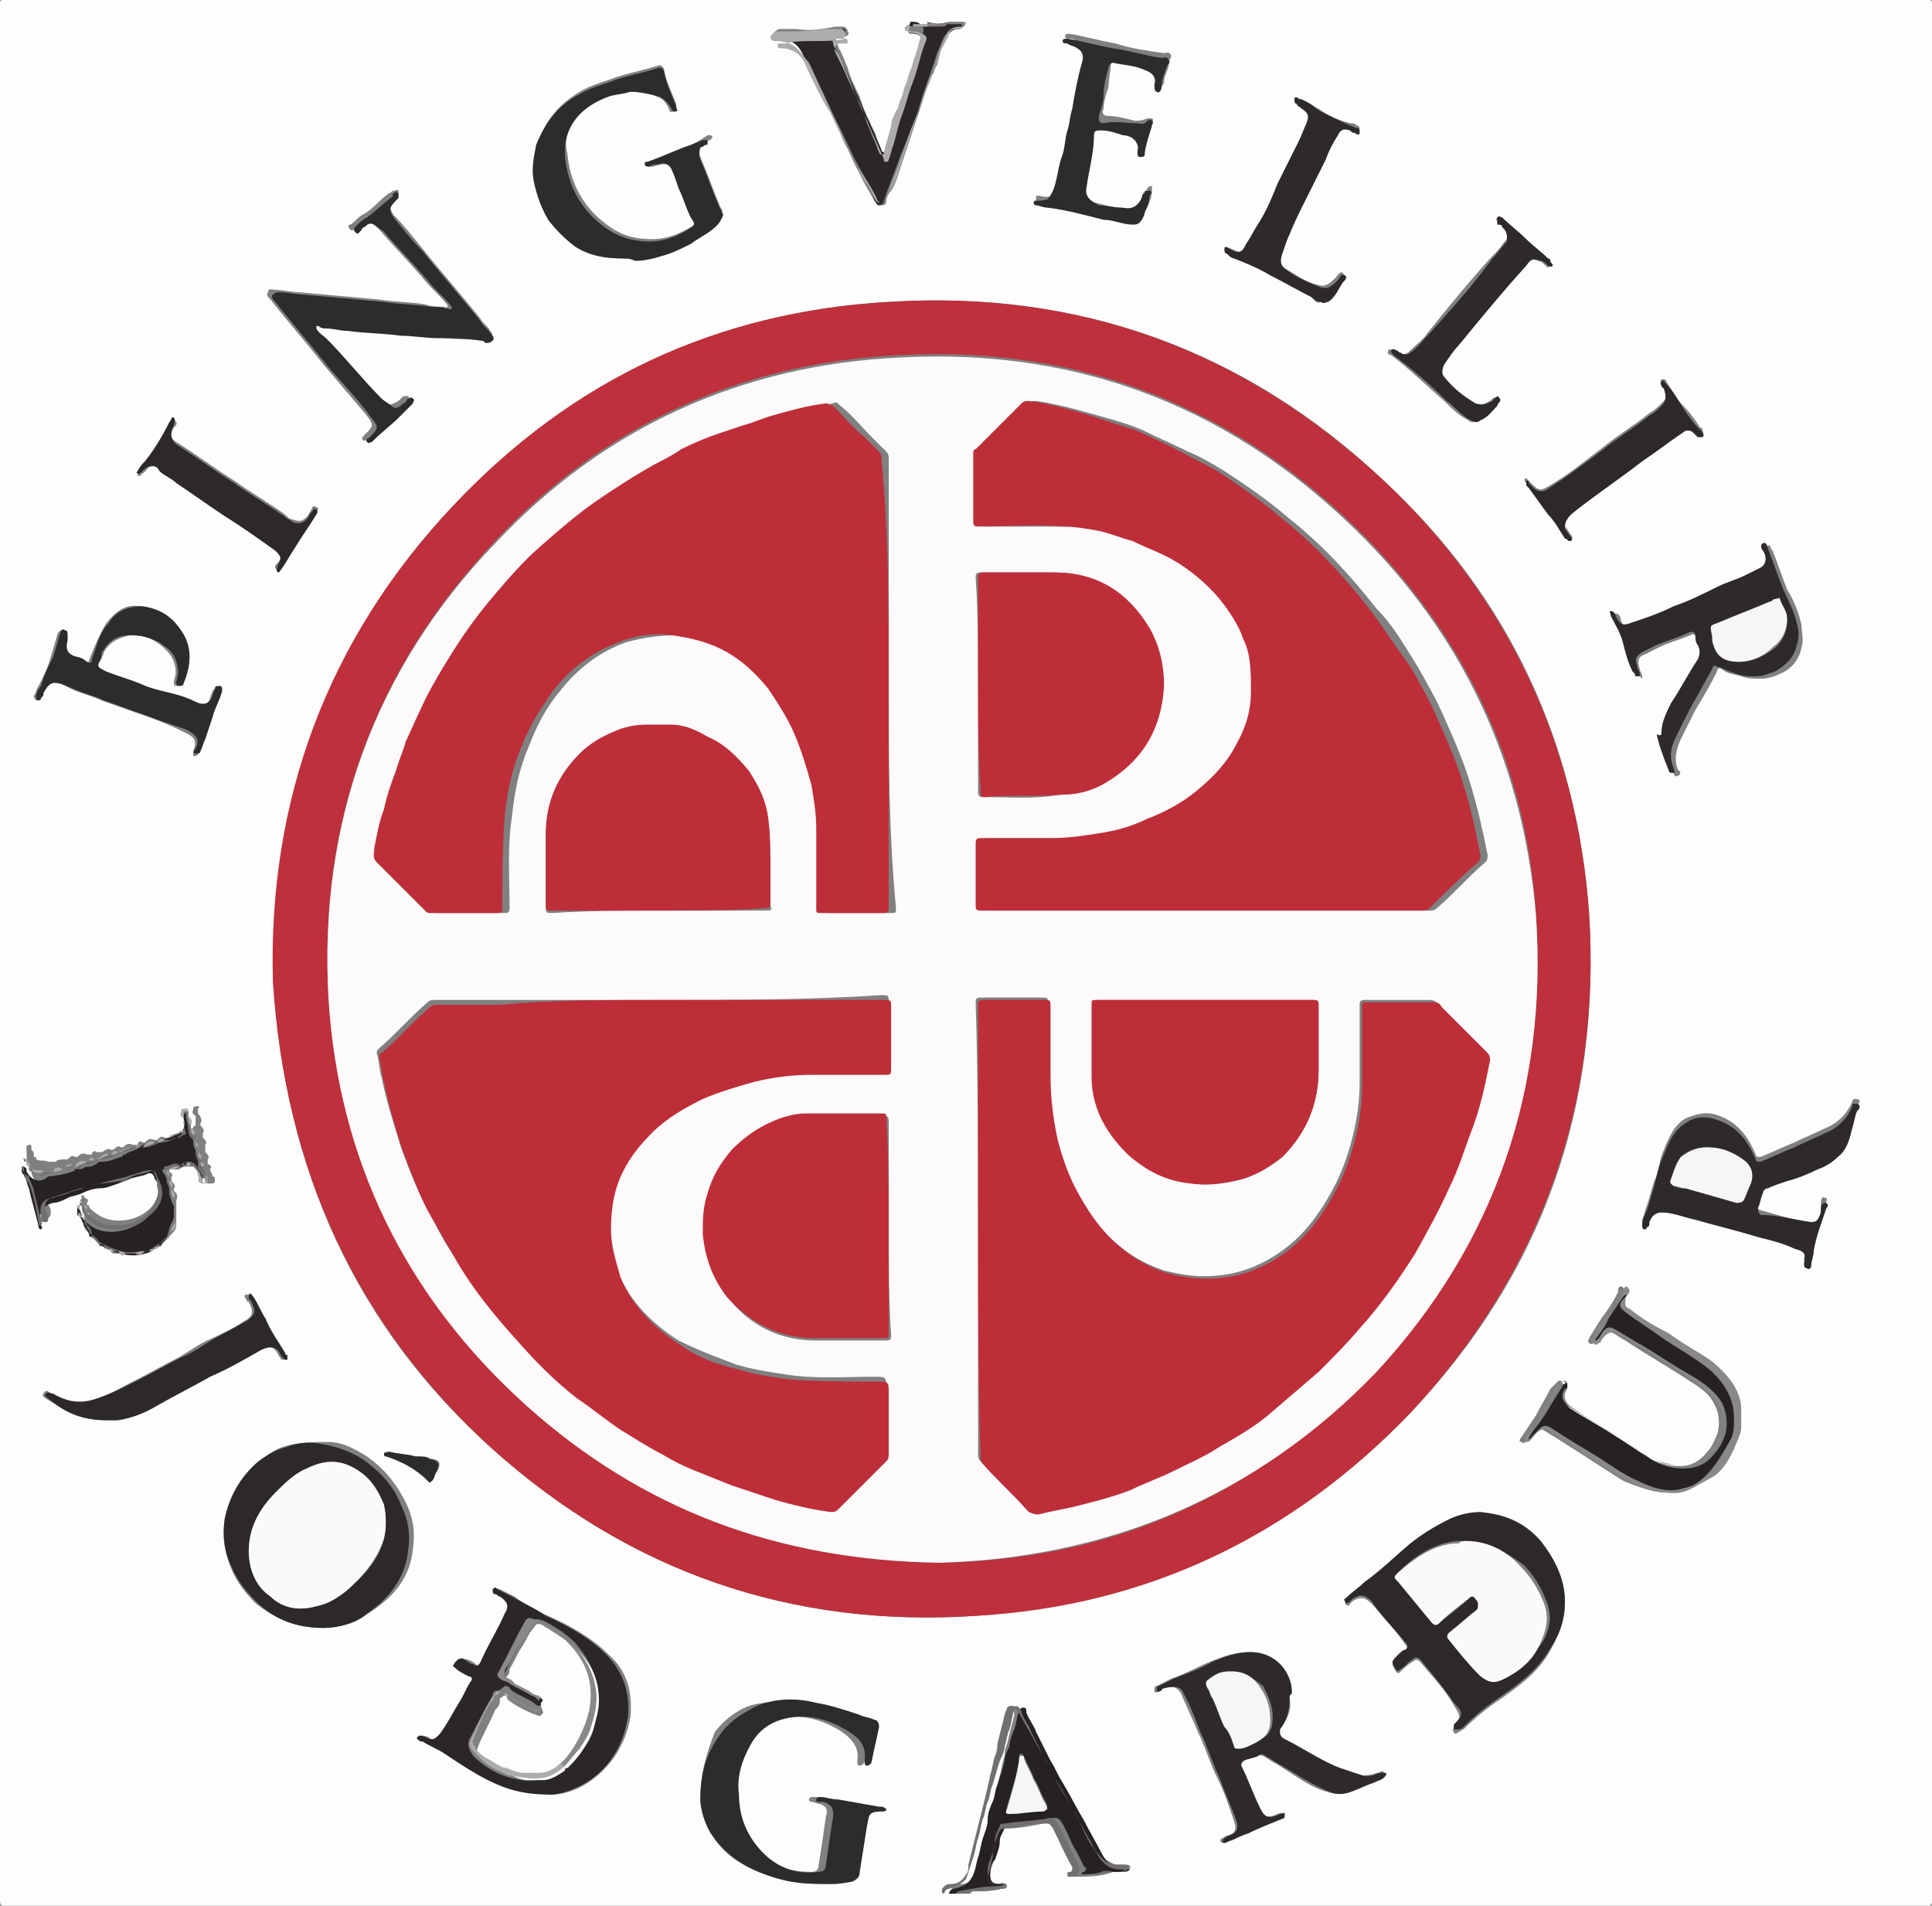 <?xml version="1.0" encoding="utf-8"?>
<!-- Generator: Adobe Illustrator 27.9.0, SVG Export Plug-In . SVG Version: 6.00 Build 0)  -->
<svg version="1.1" id="Layer_1" xmlns="http://www.w3.org/2000/svg" xmlns:xlink="http://www.w3.org/1999/xlink" x="0px" y="0px"
	 viewBox="0 0 80 78.9" style="enable-background:new 0 0 80 78.9;" xml:space="preserve">
<rect x="0" y="0" width="80" height="78.9" fill="#808080" stroke="none"/>
<style type="text/css">
	.st0{fill:#FDFDFD;}
	.st1{fill:#BE303B;}
	.st2{fill:#2D292A;}
	.st3{fill:#2B2729;}
	.st4{fill:#2E2B2C;}
	.st5{fill:#2E2A2B;}
	.st6{fill:#262223;}
	.st7{fill:#8A8889;}
	.st8{fill:#ADABAB;}
	.st9{fill:#726F70;}
	.st10{fill:#FDFAFB;}
	.st11{fill:#FBFAFB;}
	.st12{fill:#F6F6F6;}
	.st13{fill:#BE2E39;}
</style>
<g>
	<path class="st0" d="M40,0c13.3,0,26.5,0,39.8,0C80,0,80,0,80,0.2c0,26.2,0,52.4,0,78.5c0,0.1,0,0.2-0.2,0.2c-26.5,0-53.1,0-79.6,0
		c-0.1,0-0.2,0-0.2-0.2C0,52.5,0,26.4,0,0.2C0,0,0,0,0.2,0C13.5,0,26.7,0,40,0z M3.9,51.3L3.9,51.3C3.9,51.3,3.9,51.4,3.9,51.3
		c0.1,0.1,0.2,0.2,0.2,0.2c0,0.1,0,0.1,0.1,0.1c0,0,0,0,0.1,0c0,0,0,0.1,0.1,0.1c0.1,0,0.1,0,0.2,0.1c0,0.1,0.1,0.1,0.2,0.1
		c0.1,0,0.2,0,0.2,0C5,52,5.1,52,5.2,51.9c0.1,0,0.2,0,0.4,0c0.2,0.1,0.3,0,0.4-0.1c0,0,0.1,0,0.1,0c0.1,0.1,0.1,0,0.2-0.1
		c0,0,0,0,0.1,0c0.1,0,0.1,0,0.2-0.1c0,0,0,0,0,0c0.1,0,0.1,0,0.1-0.1c0.1-0.1,0.1-0.1,0.2-0.2C7,51.3,7,51.2,7,51.2
		c0,0,0.1-0.1,0.1-0.1c0.1-0.1,0.2-0.2,0.2-0.4c0-0.1,0-0.1,0-0.2c0-0.2,0-0.4,0-0.6c0-0.1,0-0.1,0-0.2c0.1-0.2,0-0.3-0.1-0.4
		c0,0,0-0.1,0-0.1c0.1-0.1,0-0.2-0.1-0.3c0-0.1,0-0.1,0-0.2c0.1-0.1,0-0.1-0.1-0.2c0-0.1,0.1-0.1,0.2-0.1c0.2,0.1,0.3-0.1,0.5-0.1
		c0.1,0,0.1,0,0.2,0c0.1,0,0.1,0,0.2,0c0.1,0,0.2,0.1,0.3,0.2c-0.1,0.2,0.1,0.2,0.1,0.4c0,0.1,0.1,0.1,0.2,0.1c0.1,0,0.2,0,0.2-0.1
		c0-0.1,0-0.2-0.1-0.2c0-0.1-0.1-0.2-0.1-0.3c0.1-0.1,0-0.2-0.1-0.2c0-0.1,0-0.1,0-0.2c0.1-0.1,0-0.2-0.1-0.3c0,0,0,0,0-0.1
		c0,0,0-0.1,0-0.1c0,0,0,0,0-0.1c0.1-0.1,0-0.2-0.1-0.3l0,0c0-0.1,0-0.1,0-0.2c0.1-0.1,0-0.2-0.1-0.3c0,0,0-0.1,0-0.1
		c0.1-0.1,0-0.3-0.1-0.4c0-0.1,0-0.1,0-0.2c0.1-0.1,0-0.1,0-0.1c-0.1,0-0.2,0-0.2,0.1c0,0.1-0.1,0.2,0.1,0.3c0,0,0,0,0,0
		c0,0,0,0,0,0.1c0,0.1,0,0.2,0,0.3c0,0-0.1,0-0.1,0.1l0,0c-0.1,0-0.1,0.1-0.2,0.1c0,0-0.1,0-0.1,0C7.1,47,7,47,7,47.1
		c-0.1,0-0.2,0-0.2,0c-0.1-0.1-0.2,0-0.3,0.1c0,0,0,0-0.1,0c-0.2-0.1-0.3,0-0.4,0.1c0,0,0,0,0,0c0,0-0.1,0-0.1,0
		c-0.1-0.1-0.2,0-0.2,0.1c-0.1,0-0.1,0-0.2,0c-0.2-0.1-0.3,0-0.4,0.1l0,0c0,0-0.1,0-0.1,0c-0.1-0.1-0.2,0-0.3,0.1c0,0-0.1,0-0.1,0
		c-0.2-0.1-0.3,0.1-0.4,0.1l0,0c-0.1,0-0.1,0-0.2,0c-0.1-0.1-0.2,0-0.2,0.1c-0.1,0-0.1,0-0.2,0c-0.2-0.1-0.3,0-0.4,0.1c0,0,0,0,0,0
		c0,0-0.1,0-0.1,0c-0.1-0.1-0.2,0-0.3,0.1c0,0-0.1,0-0.1,0c-0.2,0-0.3,0-0.4,0.1c0,0,0,0,0,0c0,0,0,0-0.1,0c-0.1,0-0.2,0-0.2,0
		c-0.2-0.1-0.3,0-0.5-0.1l0,0c0-0.1,0-0.1-0.1-0.1c0,0,0-0.1,0-0.1c0-0.1,0-0.1-0.1-0.2c0,0,0,0,0-0.1c0-0.1,0-0.1-0.1-0.1
		c0,0-0.1,0-0.1,0.1c0,0,0,0.1,0,0.1c0,0.1,0,0.1,0,0.2c0,0.3,0.1,0.5,0.2,0.7c0,0.2,0.2,0.4,0.2,0.6c0.1,0.4,0.2,0.8,0.3,1.2
		c0,0.1,0.1,0.2,0.2,0.1c0.1,0,0.1-0.1,0.1-0.2c0-0.1,0-0.2-0.1-0.3c-0.1-0.2,0-0.4,0.2-0.5c0.3-0.1,0.6-0.2,0.9-0.3
		c0.4-0.1,0.8-0.2,1.1-0.3c0.4-0.1,0.8-0.2,1.2-0.3c0.2-0.1,0.4-0.1,0.6-0.2c0.4-0.1,0.5-0.1,0.6,0.4c0,0.1,0,0.1,0,0.2
		c0.1,0.2,0,0.5-0.1,0.7c-0.2,0.5-0.7,0.8-1.2,0.9c-0.6,0.1-1.1,0-1.6-0.5c0-0.1,0-0.1-0.1-0.1c0,0,0-0.1,0-0.1
		c0.1-0.1,0-0.2-0.1-0.2c0,0,0,0,0,0c0-0.1,0-0.1-0.1-0.1c0,0-0.1,0,0,0.1c0,0,0,0,0,0c-0.1,0.1-0.1,0.1,0,0.2c0,0,0,0,0,0.1
		c0,0.1,0,0.2,0.1,0.3c0,0.1,0,0.1,0,0.2c0,0.1,0,0.1,0,0.1c0,0,0,0.1,0.1,0.1c0,0.1,0,0.2,0.1,0.2c0,0,0,0.1,0.1,0.1l0,0
		C3.7,51.1,3.8,51.2,3.9,51.3C3.8,51.3,3.9,51.3,3.9,51.3z M38.4,1c-0.2,0-0.3,0-0.5,0c-0.1,0-0.1,0-0.1,0.1c0,0,0,0,0,0
		c-0.1,0-0.2,0-0.2,0.1c0,0.1,0,0.2,0.1,0.2c0.1,0,0.3,0,0.4,0.1c0.1,0.1,0.1,0.1,0.1,0.2C38.1,1.8,38,2.1,38,2.3
		c-0.1,0.2-0.1,0.4-0.2,0.6c-0.1,0.2-0.1,0.4-0.2,0.6c-0.1,0.2-0.2,0.4-0.2,0.6c0,0.2-0.1,0.3-0.2,0.5c-0.1,0.2-0.1,0.4-0.2,0.6
		c-0.1,0.4-0.3,0.7-0.3,1.1c0,0,0,0.1-0.1,0.1c0,0-0.1,0-0.1-0.1c-0.1-0.2-0.2-0.3-0.2-0.5C36.3,5.5,36.1,5.3,36,5
		c-0.2-0.3-0.3-0.7-0.4-1c-0.2-0.4-0.4-0.8-0.5-1.2c-0.1-0.2-0.2-0.5-0.3-0.7c-0.1-0.1-0.1-0.3-0.2-0.4c0-0.1,0-0.2,0.2-0.2
		c0.1,0,0.1,0,0.2,0c0.1,0,0.2-0.1,0.1-0.2c0-0.1-0.1-0.2-0.2-0.2c-0.1,0-0.2,0-0.3,0c-0.5,0.1-1.1,0.2-1.6,0.1c-0.2,0-0.5,0-0.7,0
		c-0.1,0-0.2,0.1-0.3,0.2c0,0,0,0.1,0,0.1c0,0.1,0.1,0.1,0.2,0.1c0.3,0,0.7,0.1,0.9,0.3c0.2,0.2,0.3,0.5,0.4,0.8
		c0.2,0.4,0.4,0.9,0.6,1.3c0.2,0.4,0.4,0.8,0.6,1.3c0.1,0.2,0.2,0.5,0.3,0.7c0.2,0.3,0.3,0.7,0.5,1c0.1,0.2,0.2,0.4,0.3,0.6
		c0.1,0.2,0.3,0.5,0.4,0.7c0.1,0.1,0.1,0.2,0.3,0.2c0.1,0,0.2,0,0.2-0.2c0-0.1,0.1-0.3,0.2-0.4c0.2-0.3,0.3-0.7,0.4-1
		c0.1-0.3,0.2-0.6,0.3-0.9c0.1-0.3,0.2-0.6,0.3-0.9c0.1-0.3,0.2-0.6,0.3-0.9c0.1-0.4,0.3-0.8,0.4-1.1c0.1-0.1,0.1-0.3,0.2-0.4
		C38.9,2.4,38.9,2.2,39,2c0.1-0.2,0.2-0.4,0.3-0.6c0.1-0.1,0.2-0.2,0.3-0.2c0.1,0,0.2,0,0.3-0.1c0.1-0.1,0.1-0.2,0-0.2
		c-0.2,0-0.4,0-0.6,0C39,1,38.7,1,38.4,1z M39.3,78.4c0.1,0,0.2,0,0.3,0c0.2,0,0.4,0,0.5,0c0,0,0.1,0,0.1,0c0-0.1,0.1-0.1,0.2-0.1
		c0.4,0,0.7,0,1.1-0.1c0.1,0,0.2,0,0.2-0.1c0-0.1-0.1-0.1-0.2-0.1c-0.1,0-0.1,0-0.2,0c-0.2,0-0.3-0.1-0.3-0.3c0-0.3,0.1-0.5,0.2-0.8
		c0.1-0.3,0.2-0.6,0.2-0.9c0-0.2,0.1-0.3,0.3-0.3c0.5,0,1-0.1,1.5-0.2c0.3,0,0.3,0,0.5,0.2c0.3,0.5,0.5,1,0.8,1.6
		c0.1,0.1,0.1,0.2-0.1,0.2c-0.1,0-0.1,0.1-0.1,0.1c0,0.1,0.1,0.1,0.1,0.1c0,0,0.1,0,0.1,0c0.5,0,1.1,0,1.6-0.2c0.2,0,0.3,0,0.5,0
		c0.1,0,0.2-0.1,0.2-0.2c0-0.1-0.1-0.1-0.2-0.1c-0.1,0-0.2,0-0.3,0c-0.2,0-0.3-0.1-0.5-0.2c-0.2-0.2-0.4-0.5-0.5-0.7
		c-0.2-0.4-0.4-0.8-0.6-1.1c-0.2-0.3-0.4-0.7-0.6-1c-0.3-0.5-0.5-1-0.8-1.5c-0.3-0.5-0.5-0.9-0.8-1.4c-0.1-0.2-0.2-0.4-0.4-0.6
		c-0.1-0.1-0.2-0.1-0.3,0C42,70.8,42,70.9,42,71c-0.1,0.4-0.2,0.8-0.3,1.2c-0.1,0.2-0.1,0.4-0.1,0.5c-0.1,0.2-0.1,0.5-0.2,0.8
		c-0.1,0.4-0.2,0.8-0.3,1.3c-0.1,0.4-0.2,0.8-0.3,1.2c-0.1,0.4-0.2,0.8-0.3,1.2c0,0.1-0.1,0.3-0.1,0.4c-0.1,0.2-0.3,0.4-0.6,0.4
		c-0.1,0-0.2,0-0.3,0.1c-0.1,0-0.1,0.1-0.1,0.2C39.2,78.4,39.3,78.4,39.3,78.4z M11.3,40.6c0.5,7.8,3.4,14.3,9.1,19.4
		c5.7,5.1,12.4,7.4,20,6.9c7.1-0.5,13.1-3.3,18-8.4c5.5-5.8,7.9-12.7,7.4-20.7c-0.5-7-3.3-13.1-8.5-17.9c-5.7-5.4-12.6-7.9-20.5-7.4
		c-7.1,0.4-13.1,3.3-18,8.4C13.5,26.5,11.2,33.2,11.3,40.6z M64.8,66.3c0-0.8-0.4-1.7-1-2.4c-0.7-0.8-1.5-1.2-2.5-1.2
		c-0.4,0-0.9,0.1-1.3,0.3c-0.6,0.2-1.1,0.6-1.6,1c-0.7,0.5-1.2,1.1-1.9,1.6c-0.2,0.2-0.5,0.4-0.7,0.6c-0.1,0-0.1,0.1-0.1,0.2
		c0.1,0.1,0.2,0.1,0.2,0c0,0,0.1-0.1,0.1-0.1c0.3-0.2,0.5-0.2,0.8,0.1c0.5,0.6,1,1.1,1.4,1.7c0.1,0.1,0.1,0.2,0,0.3
		c-0.1,0.1-0.2,0.2-0.3,0.2c-0.3,0.2-0.3,0.3-0.1,0.6c0.1,0.1,0.1,0.1,0.2,0c0.1-0.1,0.3-0.3,0.5-0.4c0.1-0.1,0.2-0.1,0.3,0
		c0.5,0.6,1,1.1,1.4,1.8c0.3,0.5,0.3,0.5,0,0.9c0,0.1-0.1,0.1,0,0.2c0,0.1,0.1,0.1,0.2,0c0.1,0,0.1-0.1,0.2-0.1
		c0.5-0.5,1-0.9,1.6-1.3c0.7-0.5,1.4-1,1.9-1.8C64.5,67.8,64.8,67.2,64.8,66.3z M22.8,74.3c0.4,0,0.9-0.1,1.4-0.4
		c1-0.6,1.7-1.6,1.9-2.8c0.1-1-0.1-1.9-0.9-2.6c-0.7-0.7-1.6-1.2-2.5-1.6c-0.5-0.2-1-0.5-1.4-0.8c-0.2-0.1-0.4-0.2-0.6-0.3
		c-0.1,0-0.1-0.1-0.2,0c0,0.1,0,0.1,0.1,0.2c0.1,0,0.1,0.1,0.2,0.1c0.3,0.2,0.3,0.4,0.2,0.7c-0.3,0.7-0.7,1.3-1,2
		c-0.1,0.1-0.2,0.2-0.3,0.1c-0.1-0.1-0.3-0.2-0.4-0.2c-0.2-0.1-0.3,0-0.4,0.2c-0.1,0.2,0,0.2,0.1,0.2c0.2,0.1,0.4,0.2,0.5,0.3
		c0.1,0,0.1,0.1,0.1,0.2c-0.2,0.3-0.3,0.6-0.5,0.9c-0.2,0.4-0.4,0.9-0.8,1.3c-0.2,0.3-0.3,0.3-0.6,0.1c-0.1,0-0.2-0.1-0.3,0
		c-0.1,0.1,0.1,0.2,0.1,0.2c0,0,0,0,0.1,0c0.3,0.2,0.6,0.3,0.9,0.5c0.6,0.3,1.2,0.7,1.8,1.1C21,74,21.7,74.2,22.8,74.3z M13.4,67.4
		c0.6,0,1.3-0.2,2-0.7c0.9-0.6,1.6-1.4,1.7-2.6c0.1-0.7,0-1.3-0.3-1.9c-0.4-0.8-0.9-1.4-1.6-1.9c-0.5-0.3-1-0.6-1.6-0.6
		c-0.5,0-1,0-1.5,0.1c-0.5,0.1-0.9,0.3-1.2,0.6C10,61.2,9.5,62,9.3,63c-0.1,0.7,0,1.3,0.3,2c0.2,0.5,0.6,1,1,1.4
		C11.4,67,12.2,67.4,13.4,67.4z M19.9,14.1c0.1,0,0.1,0,0.2,0c0.1,0,0.2,0,0.3-0.1c0-0.1,0-0.2-0.1-0.3c-0.1-0.2-0.3-0.3-0.4-0.5
		c-0.8-1-1.6-1.9-2.4-2.9c-0.4-0.5-0.8-1-1.2-1.4c-0.2-0.3-0.2-0.5,0.1-0.7c0,0,0.1-0.1,0.1-0.1c0-0.1,0-0.1,0-0.2
		c-0.1-0.1-0.1,0-0.2,0c-0.1,0-0.1,0.1-0.2,0.1c-0.4,0.3-0.7,0.7-1.1,0.9c-0.2,0.1-0.3,0.3-0.5,0.4c-0.1,0-0.1,0.1,0,0.2
		c0.1,0.1,0.1,0,0.2,0c0.1-0.1,0.1-0.1,0.2-0.2c0.1-0.1,0.3-0.2,0.4-0.1c0.2,0.1,0.3,0.2,0.4,0.3c0.6,0.7,1.2,1.3,1.8,2
		c0.3,0.4,0.7,0.7,1,1.1c0,0,0.1,0.1,0,0.1c0,0.1-0.1,0-0.1,0c-0.3,0-0.5,0-0.8-0.1c-0.6-0.1-1.3-0.1-1.9-0.2
		c-1.1-0.1-2.2-0.2-3.3-0.3c-0.3,0-0.7-0.1-1-0.1c-0.1,0-0.3-0.1-0.3,0.1c-0.1,0.1,0,0.2,0.1,0.3c0.7,0.9,1.5,1.8,2.2,2.7
		c0.6,0.7,1.1,1.3,1.7,2c0.4,0.5,0.4,0.5,0,0.9c0,0,0,0,0,0c-0.1,0.1-0.1,0.1-0.1,0.2c0.1,0.1,0.1,0,0.2,0c0,0,0.1-0.1,0.1-0.1
		c0.3-0.3,0.6-0.6,1-0.9c0.2-0.2,0.5-0.3,0.6-0.6c0,0,0.1-0.1,0-0.2c-0.1,0-0.1,0-0.2,0c-0.1,0.1-0.1,0.1-0.2,0.2
		c-0.2,0.1-0.3,0.2-0.5,0.1c-0.1-0.1-0.3-0.2-0.4-0.3c-0.8-0.8-1.5-1.7-2.3-2.5c-0.1-0.1-0.3-0.3-0.4-0.4c0,0-0.1-0.1,0-0.1
		c0-0.1,0.1,0,0.1,0c0.1,0,0.2,0,0.3,0.1c0.3,0,0.6,0.1,0.9,0.1c0.7,0.1,1.5,0.1,2.2,0.2c0.5,0,1,0.1,1.5,0.1
		C18.7,14.1,19.3,14,19.9,14.1z M75,50.6C75,50.6,75,50.6,75,50.6c-0.8-0.1-1.4-0.3-2.1-0.5c-0.1,0-0.2-0.1-0.1-0.3
		c0.1-0.2,0.1-0.4,0.2-0.6c0-0.1,0.1-0.2,0.2-0.2c0.3-0.1,0.6-0.2,0.8-0.3c0.4-0.2,0.9-0.3,1.3-0.5c0.3-0.1,0.6-0.3,0.8-0.5
		c0.3-0.3,0.4-0.8,0.6-1.2c0.1-0.2,0.1-0.5,0.2-0.7c0-0.1,0.1-0.1,0.1-0.2c0-0.1-0.1-0.1-0.2-0.1c-0.1,0-0.1,0.1-0.1,0.1
		c-0.2,0.5-0.6,0.9-1.1,1.1c-0.4,0.2-0.9,0.4-1.3,0.6c-0.5,0.2-0.9,0.4-1.4,0.6c-0.1,0-0.2,0-0.2-0.1c-0.3-0.7-0.7-1.3-1.5-1.6
		c-0.5-0.2-0.9-0.1-1.4,0.1c-0.5,0.3-0.7,0.8-0.9,1.3c-0.2,0.4-0.2,0.9-0.4,1.3c-0.1,0.3-0.2,0.7-0.3,1c-0.1,0.2-0.1,0.4-0.2,0.6
		c0,0.1,0,0.1,0.1,0.2c0.1,0,0.1,0,0.1-0.1c0-0.1,0.1-0.2,0.1-0.2c0.1-0.3,0.3-0.4,0.5-0.4c0.5,0.1,0.9,0.2,1.4,0.3
		c0.7,0.2,1.5,0.4,2.2,0.6c0.7,0.2,1.3,0.3,1.9,0.6c0.4,0.2,0.5,0.2,0.4,0.6c0,0,0,0,0,0c0,0.1,0,0.2,0.1,0.2c0.1,0,0.2-0.1,0.2-0.1
		c0.1-0.2,0.1-0.4,0.1-0.6c0.1-0.6,0.3-1.2,0.5-1.7c0-0.1,0.1-0.3,0-0.3c-0.2-0.1-0.2,0.1-0.2,0.3c0,0,0,0.1,0,0.1
		C75.4,50.4,75.3,50.6,75,50.6z M53.4,70.3c0-0.1,0-0.1,0-0.2c0-0.8-0.7-1.7-1.7-1.7c-0.6,0-1.1,0.2-1.6,0.4c-0.5,0.2-1,0.5-1.6,0.7
		c-0.2,0.1-0.4,0.2-0.6,0.3c-0.1,0-0.1,0.1-0.1,0.2c0,0.1,0.1,0.1,0.2,0c0,0,0.1,0,0.1-0.1c0.4-0.1,0.6-0.1,0.8,0.2
		c0.2,0.5,0.5,1.1,0.7,1.6c0.3,0.6,0.5,1.3,0.8,1.9c0.3,0.6,0.5,1.2,0.7,1.8c0.1,0.3,0.1,0.5-0.3,0.6c-0.1,0-0.1,0.1-0.2,0.1
		c-0.1,0.1-0.1,0.1,0,0.2c0.1,0,0.2,0,0.3-0.1c0.2-0.1,0.5-0.2,0.7-0.3c0.5-0.2,1-0.4,1.4-0.6c0.1,0,0.2-0.1,0.1-0.2
		c-0.1-0.1-0.1,0-0.2,0c-0.4,0.2-0.7,0.1-0.8-0.2c-0.3-0.6-0.5-1.2-0.8-1.8c0-0.1,0-0.2,0.1-0.2c0.2-0.1,0.4-0.1,0.6-0.2
		c0.1-0.1,0.2,0,0.3,0c0.2,0.1,0.3,0.2,0.5,0.3c0.7,0.4,1.4,1,2.2,1.2c0.3,0.1,0.5,0.1,0.8,0c0.3-0.1,0.7-0.3,1-0.4
		c0.1,0,0.2-0.1,0.4-0.2c0.1,0,0.1-0.1,0.1-0.2c0-0.1-0.1-0.1-0.2,0c0,0-0.1,0-0.1,0c-0.2,0.1-0.5,0.1-0.7,0.1
		c-0.3-0.1-0.6-0.2-0.9-0.3c-0.8-0.4-1.5-0.8-2.3-1.2c-0.2-0.1-0.2-0.2-0.1-0.4C53.3,71.2,53.5,70.8,53.4,70.3z M68.8,30.3
		c0,0.1,0,0.2,0,0.2c0.1,0.5,0.4,1,0.5,1.5c0,0.1,0.1,0.2,0.2,0.1c0.1,0,0.1-0.2,0-0.2c-0.2-0.4-0.1-0.9,0.1-1.3
		c0.2-0.4,0.4-0.8,0.6-1.2c0.3-0.5,0.6-1,0.9-1.6c0-0.1,0.1-0.2,0.2-0.1c0.2,0.2,0.5,0.2,0.8,0.3c0.3,0.1,0.5,0.1,0.8,0.1
		c0.3,0,0.6-0.1,0.8-0.2c0.5-0.2,0.8-0.6,0.9-1.1c0.1-0.3,0-0.6,0-0.9c-0.1-0.5-0.3-1-0.6-1.5c-0.2-0.5-0.4-1.1-0.6-1.6
		c-0.1-0.1-0.1-0.3-0.2-0.2c-0.1,0.1,0,0.2,0,0.3c0.1,0.3,0.1,0.6-0.1,0.7c-0.2,0.1-0.4,0.2-0.6,0.3c-0.4,0.2-0.8,0.3-1.2,0.5
		c-0.6,0.2-1.2,0.5-1.8,0.8c-0.6,0.2-1.2,0.5-1.8,0.7c-0.3,0.1-0.5,0.1-0.6-0.3c0-0.1-0.1-0.2-0.2-0.2c-0.1,0.1,0,0.2,0,0.2
		c0.2,0.4,0.3,0.7,0.5,1.1c0.2,0.4,0.3,0.8,0.4,1.2c0,0,0,0.1,0.1,0.1c0,0,0.1,0.1,0.1,0.1C68,28.1,68,28,68,28
		c0-0.1-0.1-0.2-0.1-0.3c-0.1-0.3-0.1-0.5,0.2-0.6c0.2-0.1,0.4-0.2,0.6-0.3c0.4-0.2,0.8-0.3,1.3-0.5c0.1-0.1,0.2,0,0.3,0.1
		c0,0.1,0.1,0.3,0.1,0.4c0.1,0.2,0.1,0.4,0,0.6c-0.4,0.6-0.8,1.2-1.1,1.8C69,29.5,68.9,29.9,68.8,30.3z M25.8,10.7
		c0.1,0,0.3,0,0.5,0c0.4,0,0.7-0.1,1.1-0.2c0.4-0.1,0.8-0.3,1.2-0.5c0.4-0.2,0.9-0.5,1.2-0.9c0.1-0.1,0.1-0.2,0.1-0.4
		c0-0.1-0.1-0.1-0.1-0.2c-0.3-0.7-0.5-1.3-0.8-2c-0.1-0.2,0-0.5,0.2-0.6c0.1,0,0.1-0.1,0.2-0.1c0,0,0.1-0.1,0.1-0.1
		c0-0.1-0.1-0.1-0.1-0.1c-0.1,0-0.1,0-0.1,0C29,5.8,28.8,5.9,28.7,6c-0.6,0.2-1.2,0.5-1.8,0.7c-0.1,0-0.1,0-0.1,0.1
		c0,0.1,0.1,0.1,0.2,0.1c0.1,0,0.3-0.1,0.4-0.1c0.2,0,0.4,0,0.5,0.2c0.1,0.2,0.2,0.4,0.3,0.7c0.2,0.4,0.3,0.8,0.5,1.2
		c0.1,0.3,0.1,0.4-0.1,0.5c-0.5,0.3-1,0.5-1.6,0.5c-0.8,0-1.4-0.2-2-0.7c-0.9-0.7-1.4-1.7-1.5-2.8C23.2,5.1,24,4.3,25.1,4
		c0.3-0.1,0.6-0.1,0.9-0.2c0.4-0.1,0.8,0,1.2,0.2c0.3,0.1,0.4,0.3,0.5,0.5c0,0.1,0.1,0.2,0.2,0.1C28,4.5,28,4.4,28,4.3
		c-0.2-0.5-0.4-0.9-0.5-1.4c0-0.1-0.1-0.2-0.2-0.2c-0.6,0.2-1.2,0.3-1.8,0.5c-0.5,0.2-1,0.3-1.5,0.6c-0.8,0.5-1.4,1.1-1.7,2.1
		c-0.2,0.5-0.2,1-0.1,1.5c0.1,0.6,0.3,1.1,0.6,1.6c0.3,0.5,0.6,0.8,1.1,1.1C24.4,10.6,25,10.7,25.8,10.7z M29,74.5
		c0,0.4,0.2,1,0.5,1.5c0.6,1,1.7,1.5,2.8,1.8C33,78,33.7,78,34.4,78c0.2,0,0.4,0,0.6-0.1c0.2-0.1,0.3-0.2,0.3-0.4
		c0.1-0.6,0.2-1.3,0.3-1.9c0.1-0.5,0.1-0.7,0.6-0.6c0.1,0,0.2,0,0.2-0.1c0-0.1-0.1-0.1-0.2-0.1c0,0-0.1,0-0.1,0
		c-0.6-0.1-1.1-0.2-1.7-0.3c-0.2,0-0.4-0.1-0.7-0.1c-0.1,0-0.2,0-0.2,0.1c0,0.1,0.1,0.1,0.1,0.1c0.1,0,0.3,0.1,0.4,0.1
		c0.2,0.1,0.3,0.2,0.2,0.5c-0.1,0.7-0.2,1.4-0.3,2c0,0.2-0.1,0.3-0.3,0.3c-0.8,0-1.5-0.2-2.1-0.6c-0.9-0.6-1.2-1.6-1.2-2.6
		c0-0.8,0.1-1.5,0.5-2.1c0.4-0.7,1-1,1.7-1.1c0.8-0.1,1.5,0.1,2.2,0.5c0.5,0.3,0.9,0.7,0.8,1.3c0,0.1,0,0.2,0.1,0.2
		c0.1,0,0.2-0.1,0.2-0.2c0.1-0.5,0.2-1,0.3-1.4c0-0.2,0-0.2-0.2-0.3c-0.2-0.1-0.4-0.1-0.6-0.2c-0.6-0.2-1.2-0.4-1.8-0.5
		c-0.8-0.1-1.6-0.1-2.4,0.1c-0.6,0.2-1.1,0.6-1.5,1.1C29.3,72.5,29,73.3,29,74.5z M5.4,26.3c0.5,0,0.8,0.1,1.1,0.3
		c0.3,0.2,0.6,0.5,0.7,0.8c0.1,0.3,0.1,0.5,0,0.8c0,0.1,0,0.2,0.1,0.2c0.1,0,0.1,0,0.2-0.1c0.3-0.8,0.3-1.5-0.1-2.2
		c-0.4-0.6-0.9-0.9-1.6-1c-0.6-0.1-1,0.2-1.4,0.7c-0.3,0.5-0.5,1-0.7,1.5c0,0.1-0.1,0.2-0.2,0.1c-0.1-0.1-0.3-0.1-0.4-0.2
		c-0.4-0.1-0.5-0.3-0.4-0.7c0-0.1,0-0.1,0-0.2c0-0.1,0.1-0.2-0.1-0.2c-0.1,0-0.1,0-0.2,0.1c-0.1,0.3-0.2,0.7-0.3,1
		c-0.1,0.4-0.3,0.8-0.5,1.2c-0.1,0.1-0.1,0.3-0.2,0.4c0,0.1,0,0.1,0.1,0.2c0.1,0,0.1,0,0.1-0.1c0-0.1,0.1-0.1,0.1-0.2
		c0.1-0.4,0.3-0.5,0.7-0.4c0.2,0,0.3,0.1,0.5,0.2c0.4,0.2,0.9,0.3,1.3,0.5c0.6,0.2,1.1,0.4,1.7,0.6c0.6,0.2,1.1,0.4,1.7,0.7
		c0.4,0.2,0.6,0.3,0.4,0.8c0,0.1,0,0.2,0,0.2c0.1,0,0.2,0,0.2-0.1c0.1-0.2,0.1-0.3,0.2-0.5c0.1-0.3,0.2-0.6,0.3-0.9
		c0.1-0.4,0.3-0.7,0.4-1.1c0-0.1,0-0.1-0.1-0.2c-0.1,0-0.1,0-0.2,0.1c0,0.1-0.1,0.2-0.1,0.3c-0.1,0.3-0.3,0.4-0.6,0.3
		c-0.4-0.1-0.8-0.2-1.1-0.4c-0.4-0.2-0.9-0.3-1.3-0.4c-0.5-0.2-0.9-0.3-1.4-0.5C4,27.6,4,27.6,4.2,27.3c0-0.1,0.1-0.2,0.1-0.3
		C4.6,26.5,5,26.4,5.4,26.3z M46.5,8.6c-0.4,0-0.7-0.1-1.1-0.2c-0.4-0.1-0.6-0.4-0.5-0.8c0.1-0.7,0.3-1.4,0.4-2.1
		c0-0.2,0.1-0.2,0.3-0.2c0.3,0,0.6,0.1,0.9,0.2c0.3,0.1,0.5,0.1,0.6,0.4c0,0.1,0,0.2,0,0.3c0,0.1,0,0.2,0.1,0.2c0.1,0,0.1,0,0.2-0.1
		c0.1-0.4,0.2-0.8,0.3-1.2c0-0.1,0.1-0.1,0-0.2c-0.1,0-0.1,0-0.2,0c-0.2,0.1-0.4,0.1-0.5,0.1c-0.4-0.1-0.8-0.2-1.1-0.2
		c-0.2,0-0.3-0.1-0.2-0.3c0-0.3,0.1-0.6,0.2-0.9C45.9,3.3,46,2.9,46,2.6c0-0.1,0-0.2,0.2-0.2c0.4,0.1,0.9,0.2,1.3,0.3
		c0.3,0.1,0.5,0.3,0.4,0.6c0,0.1-0.1,0.3,0.1,0.3c0.1,0,0.2-0.1,0.2-0.2c0-0.3,0.2-0.5,0.2-0.8c0-0.1,0.1-0.2,0.1-0.3
		c-0.1-0.2-0.2-0.1-0.3-0.1c-0.7-0.1-1.4-0.2-2-0.4c-0.6-0.1-1.3-0.3-1.9-0.4c-0.1,0-0.2,0-0.2,0.1c0,0.1,0.1,0.1,0.2,0.1
		c0.2,0,0.3,0.1,0.4,0.2c0.2,0.1,0.2,0.3,0.2,0.6c-0.1,0.6-0.2,1.3-0.4,1.9c-0.1,0.3-0.1,0.6-0.2,0.9c-0.1,0.3-0.1,0.7-0.2,1
		c-0.1,0.5-0.2,1-0.4,1.5c-0.2,0.5-0.2,0.5-0.7,0.4c-0.1,0-0.1,0-0.1,0.1c0,0.1,0,0.1,0.1,0.1c0.2,0,0.4,0.1,0.5,0.1
		c0.8,0.1,1.5,0.3,2.3,0.5c0.4,0.1,0.8,0.2,1.2,0.2c0.1,0,0.2,0,0.3-0.1c0.1-0.1,0.1-0.3,0.2-0.4c0.1-0.2,0.2-0.5,0.2-0.7
		c0-0.1,0-0.1,0-0.2c-0.1,0-0.1,0-0.2,0.1c0,0,0,0.1-0.1,0.1C47.2,8.5,46.9,8.7,46.5,8.6z M62.4,9.8c0,0.1,0,0.1-0.1,0.2
		c-0.2,0.3-0.4,0.5-0.6,0.7c-0.9,1-1.8,2.1-2.6,3.1c-0.2,0.3-0.5,0.5-0.8,0.8c-0.2,0.1-0.3,0.1-0.4,0c-0.1,0-0.1-0.1-0.2-0.1
		c-0.1,0-0.2-0.1-0.2,0c-0.1,0.1,0,0.2,0.1,0.2c0.8,0.6,1.5,1.3,2.2,1.9c0.3,0.3,0.6,0.6,1,0.8c0.1,0.1,0.2,0.1,0.4,0
		c0.3-0.2,0.5-0.4,0.7-0.6c0.1-0.1,0.3-0.2,0.1-0.3c-0.1-0.1-0.2,0-0.3,0.1c-0.2,0.1-0.5,0.3-0.7,0.1c-0.5-0.3-0.9-0.7-1.3-1.1
		c-0.1-0.2-0.1-0.3,0-0.5c0.2-0.3,0.4-0.5,0.6-0.8c0.9-1.1,1.9-2.2,2.8-3.3c0.2-0.3,0.3-0.3,0.6-0.2c0.1,0,0.2,0.1,0.3,0.2
		c0.1,0.1,0.1,0.1,0.2,0c0.1-0.1,0-0.1-0.1-0.2c0,0-0.1,0-0.1-0.1c-0.3-0.3-0.6-0.5-0.9-0.8c-0.3-0.3-0.7-0.6-1-0.9
		C62.2,9,62.1,9,62,9c-0.1,0.1,0,0.1,0,0.2c0.1,0.1,0.1,0.1,0.2,0.1C62.3,9.5,62.4,9.6,62.4,9.8z M54.7,12.5c0.1,0,0.1,0,0.2-0.1
		c0.2-0.2,0.4-0.5,0.6-0.8c0.1-0.1,0.2-0.2,0.1-0.3c-0.1-0.1-0.2,0.1-0.3,0.2c-0.2,0.2-0.4,0.4-0.7,0.3c-0.5-0.1-0.9-0.4-1.4-0.7
		c-0.3-0.2-0.3-0.4-0.2-0.7c0.1-0.3,0.2-0.5,0.3-0.8c0.2-0.4,0.4-0.8,0.6-1.3c0.3-0.6,0.6-1.2,0.9-1.8c0.2-0.3,0.3-0.7,0.5-1
		c0.1-0.2,0.3-0.3,0.5-0.2c0.1,0,0.2,0,0.3,0.1c0.1,0,0.2,0.1,0.2,0c0-0.1,0-0.2-0.1-0.2c-0.1-0.1-0.2-0.1-0.3-0.1
		C55.5,5,55,4.8,54.6,4.5c-0.2-0.1-0.5-0.3-0.7-0.4c-0.1,0-0.1,0-0.2,0c0,0.1,0,0.1,0.1,0.2c0.1,0,0.2,0.1,0.2,0.2
		c0.3,0.2,0.3,0.3,0.2,0.6c-0.1,0.2-0.2,0.5-0.3,0.7c-0.3,0.6-0.6,1.2-0.9,1.8c-0.2,0.5-0.5,1-0.7,1.5c-0.2,0.4-0.3,0.7-0.6,1
		c-0.2,0.4-0.3,0.4-0.7,0.2c-0.1,0-0.1-0.1-0.2,0c0,0.1,0,0.2,0.1,0.2c0.1,0.1,0.2,0.1,0.3,0.2c0.5,0.2,1,0.4,1.5,0.7
		c0.6,0.3,1.1,0.6,1.7,0.9C54.4,12.4,54.5,12.6,54.7,12.5z M4.4,58.8c0.1,0,0.2,0,0.4,0c0.6-0.1,1.1-0.3,1.6-0.6
		c0.7-0.4,1.5-0.8,2.2-1.2c0.7-0.4,1.4-0.8,2.1-1.1c0.2-0.1,0.4-0.3,0.7,0c0.1,0.1,0.1,0.2,0.2,0.3c0,0.1,0.1,0.1,0.2,0.1
		c0.1,0,0.1-0.1,0-0.2c0,0,0-0.1-0.1-0.1c-0.2-0.5-0.5-0.9-0.8-1.4c-0.1-0.3-0.3-0.6-0.5-0.9c0-0.1-0.1-0.1-0.2-0.1
		c-0.1,0-0.1,0.1,0,0.2c0,0,0,0.1,0.1,0.1c0.2,0.4,0.2,0.6-0.2,0.8c-0.4,0.3-0.9,0.5-1.3,0.7c-0.5,0.2-0.9,0.5-1.4,0.8
		c-0.6,0.3-1.3,0.7-1.9,1c-0.6,0.3-1.2,0.7-1.9,0.8c-0.6,0.1-1.1,0-1.5-0.3c-0.1-0.1-0.2-0.2-0.3,0c-0.1,0.1,0.1,0.2,0.1,0.2
		C2.7,58.4,3.4,58.8,4.4,58.8z M6.3,19.3c0.1,0,0.2,0,0.3,0.1c0.2,0.1,0.5,0.3,0.7,0.5c0.6,0.4,1.3,0.9,1.9,1.3
		c0.7,0.5,1.5,0.9,2.2,1.5c0.3,0.2,0.3,0.4,0.1,0.6c-0.1,0.1-0.2,0.2,0,0.3c0.1,0.1,0.2-0.1,0.2-0.2c0.2-0.3,0.3-0.5,0.5-0.8
		c0.3-0.5,0.6-0.9,0.9-1.4c0.1-0.1,0.1-0.2,0-0.2c-0.1-0.1-0.2,0-0.2,0.1c-0.1,0.1-0.1,0.2-0.2,0.3c-0.2,0.2-0.3,0.2-0.6,0.1
		c-0.1,0-0.2-0.1-0.3-0.2c-0.7-0.5-1.4-0.9-2.1-1.4c-0.8-0.5-1.6-1.1-2.4-1.6C7.1,18.2,7,18,7.2,17.7c0.1-0.1,0.2-0.2,0-0.3
		C7.1,17.3,7,17.5,7,17.6c-0.3,0.5-0.7,1.1-1,1.6c-0.1,0.1-0.2,0.3-0.3,0.4c0,0.1,0,0.1,0,0.1c0,0,0.1,0,0.1,0c0,0,0.1-0.1,0.1-0.1
		C6.1,19.5,6.1,19.3,6.3,19.3z M65,22.4c0.1,0,0.1-0.1,0.1-0.2c-0.1-0.1-0.2-0.3-0.3-0.4c-0.1-0.2-0.1-0.3,0.1-0.4
		c0.1-0.1,0.2-0.2,0.4-0.4c0.9-0.7,1.8-1.3,2.7-2c0.6-0.4,1.1-0.8,1.7-1.2c0.2-0.1,0.3-0.1,0.4,0c0.1,0.1,0.1,0.1,0.2,0.2
		c0.1,0.1,0.1,0.1,0.2,0c0.1,0,0-0.1,0-0.2c0-0.1-0.1-0.1-0.1-0.1c-0.2-0.3-0.4-0.6-0.7-0.9c-0.3-0.3-0.5-0.7-0.7-1
		c0-0.1-0.1-0.1-0.2-0.1c-0.1,0.1,0,0.1,0,0.2c0,0,0,0.1,0.1,0.1c0.2,0.3,0.2,0.4-0.1,0.7c-0.1,0.1-0.3,0.3-0.5,0.4
		c-0.6,0.5-1.3,0.9-1.9,1.4c-0.8,0.6-1.5,1.2-2.4,1.7c-0.2,0.1-0.3,0.1-0.5-0.1c-0.1-0.1-0.1-0.1-0.2-0.2c0,0-0.1-0.1-0.1-0.1
		c-0.1,0-0.1,0.1,0,0.2c0,0,0,0.1,0.1,0.1c0.3,0.4,0.6,0.7,0.8,1.1c0.2,0.3,0.5,0.6,0.7,1C64.9,22.3,64.9,22.4,65,22.4z M69.1,61.8
		c0.7,0.1,1.2-0.3,1.7-0.7c0.3-0.3,0.6-0.7,0.8-1.1c0.2-0.3,0.3-0.6,0.3-0.9c0-0.3,0-0.5,0-0.8c0-0.4-0.2-0.8-0.4-1.1
		c-0.3-0.5-0.7-0.8-1.2-1.1c-0.4-0.3-0.9-0.6-1.4-0.9c-0.5-0.3-1.1-0.6-1.6-1c-0.1-0.1-0.2-0.2-0.2-0.3c0-0.1,0.1-0.2,0.1-0.3
		c0.1-0.1,0.1-0.2,0-0.3c-0.1-0.1-0.2,0-0.2,0.1c0,0,0,0,0,0.1c-0.2,0.4-0.4,0.7-0.7,1.1c-0.2,0.3-0.3,0.5-0.5,0.8
		c0,0.1-0.1,0.1,0,0.2c0.1,0.1,0.2,0,0.2,0c0,0,0-0.1,0.1-0.1c0.2-0.3,0.5-0.4,0.7-0.3c0.2,0.1,0.3,0.2,0.5,0.3
		c0.9,0.6,1.8,1.1,2.7,1.7c0.5,0.3,0.9,0.6,1.1,1.2c0.1,0.3,0.1,0.7,0,1c-0.1,0.2-0.2,0.5-0.4,0.7c-0.3,0.4-0.7,0.6-1.1,0.6
		c-0.2,0-0.5,0-0.7-0.1c-0.5-0.1-0.9-0.4-1.3-0.6c-0.5-0.3-0.9-0.6-1.4-0.9c-0.5-0.3-0.9-0.6-1.4-0.9c-0.2-0.1-0.3-0.3-0.1-0.7
		c0.1-0.1,0.1-0.2,0-0.2c0-0.1-0.1-0.2-0.2-0.1c-0.1,0.1-0.2,0.2-0.3,0.3c-0.2,0.4-0.4,0.7-0.6,1.1c-0.2,0.3-0.4,0.6-0.6,0.9
		c-0.1,0.1-0.1,0.2,0,0.2c0.1,0.1,0.2,0,0.2-0.1c0.1-0.2,0.2-0.3,0.4-0.4c0.1-0.1,0.2-0.1,0.3,0c0.3,0.2,0.5,0.3,0.8,0.5
		c0.8,0.5,1.7,1.1,2.5,1.6C67.9,61.6,68.5,61.8,69.1,61.8z M16.1,60.1c-0.1,0-0.2,0-0.2,0.1c0,0.1,0,0.1,0.1,0.1
		c0.6,0.2,1.3,0.5,1.7,1c0.1,0.1,0.1,0,0.2,0c0.1-0.1,0.1-0.3,0.2-0.4c0.2-0.3,0.1-0.5-0.3-0.5c-0.1,0-0.3,0-0.4-0.1
		c-0.1,0-0.1,0-0.2,0C16.8,60.2,16.4,60.2,16.1,60.1z"/>
	<path class="st1" d="M11.3,40.6c-0.2-7.4,2.2-14.1,7.5-19.7c4.9-5.2,10.9-8,18-8.4c7.9-0.5,14.7,2,20.5,7.4
		c5.1,4.8,8,10.9,8.5,17.9c0.5,7.9-2,14.9-7.4,20.7c-4.9,5.1-10.9,8-18,8.4c-7.6,0.5-14.3-1.8-20-6.9C14.8,54.9,11.8,48.5,11.3,40.6
		z M38.9,64.7c7-0.1,13.1-2.7,18.1-8c4.9-5.3,7.1-11.7,6.6-18.9c-0.4-6-2.8-11.2-7-15.5c-5.3-5.4-11.8-8-19.3-7.6
		C30.7,15,25,17.6,20.5,22.4c-5,5.3-7.3,11.6-6.9,18.8c0.4,6.7,3.2,12.4,8.2,16.9C26.6,62.5,32.2,64.6,38.9,64.7z"/>
	<path class="st2" d="M64.8,66.3c0,0.9-0.3,1.5-0.7,2.1c-0.5,0.8-1.2,1.3-1.9,1.8c-0.6,0.4-1.1,0.8-1.6,1.3c0,0-0.1,0.1-0.2,0.1
		c-0.1,0-0.1,0-0.2,0c0-0.1,0-0.1,0-0.2c0.4-0.4,0.4-0.5,0-0.9c-0.4-0.6-0.9-1.2-1.4-1.8c-0.1-0.1-0.2-0.1-0.3,0
		c-0.2,0.1-0.3,0.3-0.5,0.4c-0.1,0.1-0.2,0.1-0.2,0c-0.2-0.3-0.2-0.3,0.1-0.6c0.1-0.1,0.2-0.2,0.3-0.2c0.1-0.1,0.1-0.2,0-0.3
		c-0.5-0.6-1-1.1-1.4-1.7c-0.3-0.3-0.5-0.3-0.8-0.1c0,0-0.1,0.1-0.1,0.1c-0.1,0.1-0.2,0.1-0.2,0c-0.1-0.1,0-0.1,0.1-0.2
		c0.2-0.2,0.5-0.4,0.7-0.6c0.7-0.5,1.3-1.1,1.9-1.6c0.5-0.4,1-0.7,1.6-1c0.4-0.2,0.9-0.3,1.3-0.3c1,0.1,1.8,0.4,2.5,1.2
		C64.5,64.7,64.8,65.5,64.8,66.3z M60.7,63.8c-0.1,0-0.1,0-0.2,0c-0.1,0-0.1,0-0.2,0c-0.9,0.1-1.7,0.6-2.3,1.2
		c-0.2,0.2-0.2,0.2,0,0.4c0.5,0.6,0.9,1.1,1.4,1.7c0.1,0.1,0.2,0.1,0.3,0c0.4-0.3,0.8-0.6,1.2-1c0.1,0,0.1-0.1,0.2-0.1
		c0.1,0.1,0.2,0.2,0.2,0.3c0,0.1,0,0.2-0.1,0.3c-0.4,0.3-0.7,0.6-1.1,0.9c-0.1,0.1-0.1,0.2,0,0.3c0.4,0.5,0.8,1,1.3,1.5
		c0.3,0.3,0.6,0.4,1,0.1c0.6-0.3,1-0.8,1.4-1.3c0.4-0.6,0.5-1.2,0.2-1.9c-0.2-0.5-0.5-1-0.9-1.4C62.3,64.2,61.6,63.9,60.7,63.8z"/>
	<path class="st3" d="M22.8,74.3c-1.1,0-1.8-0.2-2.6-0.6c-0.6-0.3-1.2-0.7-1.8-1.1c-0.3-0.2-0.6-0.3-0.9-0.5c0,0-0.1,0-0.1,0
		c-0.1-0.1-0.2-0.1-0.1-0.2c0.1-0.1,0.2,0,0.3,0c0.3,0.2,0.4,0.1,0.6-0.1c0.3-0.4,0.5-0.8,0.8-1.3c0.2-0.3,0.3-0.6,0.5-0.9
		c0.1-0.1,0-0.2-0.1-0.2c-0.2-0.1-0.4-0.2-0.5-0.3c-0.1-0.1-0.2-0.1-0.1-0.2c0.1-0.2,0.3-0.3,0.4-0.2c0.2,0.1,0.3,0.2,0.4,0.2
		c0.1,0.1,0.2,0.1,0.3-0.1c0.3-0.7,0.7-1.3,1-2c0.2-0.3,0.1-0.5-0.2-0.7c-0.1,0-0.1-0.1-0.2-0.1c-0.1,0-0.1-0.1-0.1-0.2
		c0.1-0.1,0.1-0.1,0.2,0c0.2,0.1,0.4,0.2,0.6,0.3c0.5,0.3,1,0.5,1.4,0.8c0.9,0.4,1.8,0.9,2.5,1.6c0.7,0.7,1,1.6,0.9,2.6
		c-0.2,1.2-0.8,2.2-1.9,2.8C23.7,74.1,23.2,74.3,22.8,74.3z M20.5,70C20.5,70,20.5,70.1,20.5,70c-0.1,0.1-0.1,0.1-0.1,0.2
		c-0.3,0.5-0.6,1.1-0.9,1.7c-0.2,0.3-0.1,0.5,0.1,0.8c0.6,0.6,1.3,0.9,2,1c0.6,0.1,1.2-0.1,1.7-0.5c0,0,0.1,0,0.1-0.1
		c0.4-0.3,0.7-0.8,0.9-1.2c0.2-0.3,0.3-0.7,0.4-1.1c0.2-1.1-0.2-2-0.9-2.8c-0.4-0.4-0.9-0.7-1.3-0.9c-0.3-0.1-0.4-0.1-0.5,0.1
		c-0.4,0.7-0.8,1.4-1.1,2.1c0,0.1,0,0.1,0.1,0.2c0.1,0.1,0.2,0.1,0.4,0.2c0.3,0.2,0.6,0.3,0.9,0.5c0.1,0.1,0.2,0.1,0.3,0.2
		c0,0,0,0.1,0,0.1c-0.1,0-0.1,0-0.1,0.1l0,0c-0.1,0.1-0.3,0-0.4-0.1c-0.3-0.2-0.6-0.3-0.9-0.5c0,0-0.1-0.1-0.1-0.1
		c0-0.1-0.2-0.1-0.2-0.1C20.7,70,20.6,70,20.5,70C20.6,69.9,20.6,70,20.5,70z"/>
	<path class="st2" d="M13.4,67.4c-1.2,0-2.1-0.4-2.8-1.1c-0.4-0.4-0.8-0.9-1-1.4c-0.3-0.6-0.4-1.3-0.3-2c0.2-1,0.7-1.8,1.4-2.4
		c0.4-0.3,0.8-0.5,1.2-0.6c0.5-0.2,1-0.2,1.5-0.1c0.6,0.1,1.1,0.3,1.6,0.6c0.7,0.5,1.3,1.1,1.6,1.9c0.3,0.6,0.4,1.2,0.3,1.9
		c-0.1,1.1-0.8,2-1.7,2.6C14.8,67.2,14,67.4,13.4,67.4z M10.3,64.2c0,0.8,0.3,1.4,0.9,1.9c0.6,0.5,1.2,0.6,1.9,0.4
		c0.4-0.1,0.8-0.4,1.2-0.6c0.7-0.6,1.4-1.3,1.6-2.2c0.1-0.5,0.1-1,0-1.4c-0.2-0.5-0.4-0.9-0.9-1.3c-0.8-0.6-1.5-0.6-2.3-0.2
		c-0.5,0.2-0.9,0.6-1.3,1C10.8,62.5,10.4,63.3,10.3,64.2z"/>
	<path class="st4" d="M19.9,14.1c-0.6-0.1-1.2-0.1-1.8-0.1c-0.5,0-1-0.1-1.5-0.1c-0.7-0.1-1.5-0.1-2.2-0.2c-0.3,0-0.6-0.1-0.9-0.1
		c-0.1,0-0.2,0-0.3-0.1c-0.1,0-0.1,0-0.1,0c0,0,0,0.1,0,0.1c0.1,0.2,0.3,0.3,0.4,0.4c0.8,0.8,1.5,1.7,2.3,2.5
		c0.1,0.1,0.3,0.2,0.4,0.3c0.2,0.2,0.4,0,0.5-0.1c0.1,0,0.1-0.1,0.2-0.2c0.1,0,0.1-0.1,0.2,0c0.1,0.1,0,0.1,0,0.2
		c-0.2,0.2-0.4,0.4-0.6,0.6c-0.3,0.3-0.7,0.6-1,0.9c0,0-0.1,0.1-0.1,0.1c-0.1,0-0.1,0.1-0.2,0c-0.1-0.1,0-0.1,0.1-0.2c0,0,0,0,0,0
		c0.4-0.4,0.4-0.4,0-0.9c-0.5-0.7-1.1-1.3-1.7-2c-0.7-0.9-1.5-1.8-2.2-2.7c-0.1-0.1-0.2-0.2-0.1-0.3c0.1-0.1,0.2-0.1,0.3-0.1
		c0.3,0,0.7,0.1,1,0.1c1.1,0.1,2.2,0.2,3.3,0.3c0.6,0.1,1.3,0.1,1.9,0.2c0.2,0,0.5,0,0.8,0.1c0,0,0.1,0,0.1,0c0-0.1,0-0.1,0-0.1
		c-0.3-0.4-0.7-0.7-1-1.1c-0.6-0.7-1.2-1.3-1.8-2c-0.1-0.1-0.3-0.2-0.4-0.3c-0.2-0.1-0.3,0-0.4,0.1c-0.1,0-0.1,0.1-0.2,0.2
		c-0.1,0.1-0.1,0.1-0.2,0c-0.1-0.1,0-0.2,0-0.2c0.1-0.1,0.3-0.3,0.5-0.4c0.4-0.3,0.7-0.6,1.1-0.9C16.2,8.1,16.3,8,16.3,8
		c0,0,0.1-0.1,0.2,0c0,0.1,0,0.1,0,0.2c0,0-0.1,0.1-0.1,0.1c-0.3,0.3-0.3,0.4-0.1,0.7c0.4,0.5,0.8,1,1.2,1.4c0.8,1,1.6,1.9,2.4,2.9
		c0.1,0.2,0.3,0.3,0.4,0.5c0.1,0.1,0.2,0.2,0.1,0.3c-0.1,0.1-0.2,0.1-0.3,0.1C20,14.1,20,14.1,19.9,14.1z"/>
	<path class="st5" d="M75,50.6c0.3,0,0.3-0.2,0.4-0.4c0,0,0-0.1,0-0.1c0-0.1,0-0.3,0.2-0.3c0.2,0.1,0,0.2,0,0.3
		c-0.2,0.6-0.4,1.1-0.5,1.7c0,0.2-0.1,0.4-0.1,0.6c0,0.1-0.1,0.2-0.2,0.1c-0.1,0-0.1-0.1-0.1-0.2c0,0,0,0,0,0c0.1-0.4,0-0.5-0.4-0.6
		c-0.6-0.3-1.3-0.4-1.9-0.6c-0.7-0.2-1.5-0.4-2.2-0.6c-0.5-0.1-0.9-0.3-1.4-0.3c-0.2,0-0.4,0.1-0.5,0.4c0,0.1,0,0.2-0.1,0.2
		c0,0.1-0.1,0.1-0.1,0.1c-0.1,0-0.1-0.1-0.1-0.2c0-0.2,0.1-0.4,0.2-0.6c0.1-0.3,0.2-0.7,0.3-1c0.1-0.4,0.2-0.9,0.4-1.3
		c0.2-0.5,0.4-1,0.9-1.3c0.4-0.3,0.9-0.3,1.4-0.1c0.8,0.3,1.2,0.9,1.5,1.6c0,0.1,0.1,0.1,0.2,0.1c0.5-0.2,0.9-0.4,1.4-0.6
		c0.4-0.2,0.9-0.4,1.3-0.6c0.5-0.2,0.9-0.6,1.1-1.1c0-0.1,0-0.1,0.1-0.1c0.1,0,0.2,0,0.2,0.1c0,0.1,0,0.1-0.1,0.2
		c-0.1,0.2-0.1,0.4-0.2,0.7c-0.1,0.4-0.2,0.9-0.6,1.2c-0.2,0.2-0.5,0.4-0.8,0.5c-0.4,0.2-0.9,0.4-1.3,0.5c-0.3,0.1-0.6,0.2-0.8,0.3
		c-0.1,0-0.2,0.1-0.2,0.2c-0.1,0.2-0.1,0.4-0.2,0.6c0,0.1,0,0.2,0.1,0.3C73.6,50.3,74.3,50.5,75,50.6C75,50.6,75,50.6,75,50.6z
		 M70.7,47.5c-0.4,0-0.8,0.1-1.1,0.4c-0.2,0.2-0.3,0.6-0.4,0.9c0,0.2,0,0.2,0.1,0.3c0.2,0.1,0.3,0.1,0.5,0.1
		c0.7,0.2,1.4,0.4,2.1,0.6c0.1,0,0.2,0,0.3-0.1c0.1-0.2,0.2-0.5,0.3-0.7c0.1-0.4,0-0.7-0.2-0.9C71.8,47.7,71.3,47.6,70.7,47.5z"/>
	<path class="st5" d="M53.4,70.3c0,0.5-0.1,0.9-0.4,1.3C53,71.8,53,71.9,53.2,72c0.8,0.4,1.5,0.9,2.3,1.2c0.3,0.1,0.6,0.2,0.9,0.3
		c0.2,0.1,0.5,0,0.7-0.1c0,0,0.1,0,0.1,0c0.1,0,0.1,0,0.2,0c0,0.1,0,0.1-0.1,0.2c-0.1,0.1-0.2,0.1-0.4,0.2c-0.3,0.1-0.7,0.3-1,0.4
		c-0.3,0.1-0.5,0.1-0.8,0c-0.8-0.3-1.5-0.8-2.2-1.2c-0.2-0.1-0.3-0.2-0.5-0.3c-0.1-0.1-0.2-0.1-0.3,0c-0.2,0.1-0.4,0.1-0.6,0.2
		c-0.1,0.1-0.1,0.1-0.1,0.2c0.3,0.6,0.5,1.2,0.8,1.8c0.2,0.4,0.4,0.4,0.8,0.2c0.1,0,0.2-0.1,0.2,0c0,0.1,0,0.2-0.1,0.2
		c-0.5,0.2-1,0.4-1.4,0.6c-0.3,0.1-0.5,0.2-0.7,0.3c-0.1,0-0.2,0.1-0.3,0.1c-0.1,0-0.1-0.1,0-0.2c0.1,0,0.1-0.1,0.2-0.1
		c0.3-0.1,0.4-0.3,0.3-0.6c-0.2-0.6-0.5-1.2-0.7-1.8c-0.3-0.6-0.5-1.3-0.8-1.9c-0.2-0.5-0.4-1.1-0.7-1.6c-0.1-0.3-0.4-0.3-0.8-0.2
		c0,0-0.1,0-0.1,0.1c-0.1,0-0.1,0.1-0.2,0c0-0.1,0-0.2,0.1-0.2c0.2-0.1,0.4-0.2,0.6-0.3c0.5-0.2,1.1-0.4,1.6-0.7
		c0.5-0.2,1-0.4,1.6-0.4c1,0,1.7,0.8,1.7,1.7C53.4,70.2,53.4,70.2,53.4,70.3z M51,69.2c-0.3,0-0.5,0-0.8,0.2
		c-0.2,0.1-0.2,0.2-0.1,0.4c0.1,0.1,0.1,0.3,0.2,0.4c0.2,0.4,0.3,0.8,0.5,1.2c0.1,0.3,0.2,0.6,0.4,0.8c0,0.1,0.1,0.1,0.2,0.1
		c0.2,0,0.4-0.1,0.6-0.2c0.5-0.2,0.7-0.4,0.7-1c0-0.5-0.2-0.9-0.4-1.3C51.9,69.5,51.5,69.2,51,69.2z"/>
	<path class="st5" d="M68.8,30.3c0-0.4,0.2-0.8,0.4-1.2c0.4-0.6,0.7-1.2,1.1-1.8c0.1-0.2,0.1-0.4,0-0.6c-0.1-0.1-0.1-0.3-0.1-0.4
		c0-0.1-0.1-0.2-0.3-0.1c-0.4,0.2-0.8,0.3-1.3,0.5c-0.2,0.1-0.4,0.2-0.6,0.3c-0.3,0.2-0.3,0.3-0.2,0.6c0,0.1,0.1,0.2,0.1,0.3
		c0,0.1,0,0.1-0.1,0.1c-0.1,0-0.1,0-0.1-0.1c0,0-0.1-0.1-0.1-0.1c-0.2-0.4-0.3-0.8-0.4-1.2c-0.1-0.4-0.3-0.7-0.5-1.1
		c0-0.1-0.1-0.2,0-0.2c0.1,0,0.2,0.1,0.2,0.2c0.2,0.4,0.3,0.4,0.6,0.3c0.6-0.2,1.2-0.4,1.8-0.7c0.6-0.2,1.2-0.5,1.8-0.8
		c0.4-0.2,0.8-0.3,1.2-0.5c0.2-0.1,0.4-0.2,0.6-0.3c0.2-0.1,0.3-0.4,0.1-0.7c-0.1-0.1-0.1-0.3,0-0.3c0.1-0.1,0.2,0.1,0.2,0.2
		c0.2,0.5,0.4,1.1,0.6,1.6c0.2,0.5,0.5,1,0.6,1.5c0.1,0.3,0.1,0.6,0,0.9c-0.1,0.5-0.4,0.8-0.9,1.1c-0.3,0.1-0.5,0.2-0.8,0.2
		c-0.3,0-0.5,0-0.8-0.1c-0.3-0.1-0.5-0.2-0.8-0.3c-0.1-0.1-0.2,0-0.2,0.1c-0.3,0.5-0.6,1.1-0.9,1.6c-0.2,0.4-0.4,0.8-0.6,1.2
		c-0.2,0.4-0.3,0.8-0.1,1.3c0,0.1,0.1,0.2,0,0.2c-0.1,0-0.2,0-0.2-0.1c-0.2-0.5-0.4-1-0.5-1.5C68.8,30.5,68.8,30.4,68.8,30.3z
		 M72,27.4c0.5,0,1-0.2,1.4-0.5c0.4-0.3,0.6-0.7,0.6-1.2c0-0.3-0.2-0.5-0.3-0.8c-0.1-0.1-0.2-0.1-0.2,0c-0.1,0-0.1,0.1-0.2,0.1
		c-0.7,0.3-1.5,0.6-2.2,0.9c-0.3,0.1-0.3,0.1-0.2,0.5c0,0.1,0,0.1,0,0.2C71.1,27,71.2,27.4,72,27.4z"/>
	<path class="st4" d="M25.8,10.7c-0.7,0-1.4-0.1-2-0.5c-0.4-0.3-0.8-0.7-1.1-1.1c-0.3-0.5-0.5-1.1-0.6-1.6c-0.1-0.5,0-1,0.1-1.5
		C22.6,5,23.2,4.3,24,3.9c0.5-0.3,1-0.4,1.5-0.6c0.6-0.2,1.2-0.3,1.8-0.5c0.1,0,0.2,0.1,0.2,0.2c0.1,0.5,0.3,0.9,0.5,1.4
		c0,0.1,0.1,0.2,0,0.2c-0.1,0.1-0.2-0.1-0.2-0.1c-0.1-0.2-0.3-0.4-0.5-0.5c-0.4-0.1-0.8-0.2-1.2-0.2c-0.3,0.1-0.6,0.1-0.9,0.2
		c-1.1,0.4-1.9,1.2-1.8,2.5c0.1,1.1,0.6,2.1,1.5,2.8c0.6,0.5,1.3,0.7,2,0.7c0.6,0,1.1-0.2,1.6-0.5c0.3-0.2,0.3-0.2,0.1-0.5
		c-0.2-0.4-0.3-0.8-0.5-1.2C28,7.5,27.9,7.2,27.8,7c-0.1-0.2-0.3-0.3-0.5-0.2c-0.1,0-0.3,0-0.4,0.1c-0.1,0-0.2,0-0.2-0.1
		c0-0.1,0-0.1,0.1-0.1c0.6-0.2,1.2-0.5,1.8-0.7c0.2-0.1,0.3-0.1,0.5-0.2c0,0,0.1,0,0.1,0c0.1,0,0.1,0,0.1,0.1c0,0.1,0,0.1-0.1,0.1
		c0,0-0.1,0.1-0.2,0.1C29,6.1,28.9,6.3,29,6.6c0.3,0.7,0.5,1.3,0.8,2c0,0.1,0.1,0.1,0.1,0.2c0.1,0.1,0,0.2-0.1,0.4
		c-0.3,0.4-0.8,0.6-1.2,0.9c-0.4,0.2-0.8,0.4-1.2,0.5c-0.3,0.1-0.7,0.2-1.1,0.2C26.1,10.7,25.9,10.7,25.8,10.7z"/>
	<path class="st4" d="M29,74.5c0-1.2,0.3-2,0.9-2.8c0.4-0.5,0.9-0.8,1.5-1.1c0.8-0.3,1.6-0.3,2.4-0.1c0.6,0.1,1.2,0.3,1.8,0.5
		c0.2,0.1,0.4,0.1,0.6,0.2c0.1,0,0.2,0.1,0.2,0.3c-0.1,0.5-0.2,0.9-0.3,1.4c0,0.1-0.1,0.2-0.2,0.2c-0.1,0-0.1-0.1-0.1-0.2
		c0.1-0.7-0.3-1-0.8-1.3c-0.7-0.4-1.4-0.6-2.2-0.5c-0.7,0.1-1.3,0.4-1.7,1.1c-0.4,0.7-0.6,1.4-0.5,2.1c0,1,0.4,1.9,1.2,2.6
		c0.6,0.5,1.3,0.7,2.1,0.6c0.2,0,0.3-0.1,0.3-0.3c0.1-0.7,0.2-1.4,0.3-2c0-0.2,0-0.4-0.2-0.5c-0.1-0.1-0.2-0.1-0.4-0.1
		c-0.1,0-0.1,0-0.1-0.1c0-0.1,0.1-0.1,0.2-0.1c0.2,0,0.4,0.1,0.7,0.1c0.6,0.1,1.1,0.2,1.7,0.3c0,0,0.1,0,0.1,0
		c0.1,0,0.2,0.1,0.2,0.1c0,0.1-0.1,0.1-0.2,0.1c-0.6,0-0.5,0.2-0.6,0.6c-0.1,0.6-0.2,1.3-0.3,1.9c0,0.2-0.1,0.3-0.3,0.4
		C34.8,78,34.6,78,34.4,78c-0.7,0-1.4,0-2.1-0.2c-1.1-0.3-2.1-0.8-2.8-1.8C29.2,75.6,29,74.9,29,74.5z"/>
	<path class="st4" d="M5.4,26.3c-0.4,0-0.8,0.1-1.1,0.6c-0.1,0.1-0.1,0.2-0.1,0.3C4,27.6,4,27.6,4.4,27.8c0.5,0.2,0.9,0.3,1.4,0.5
		c0.4,0.2,0.9,0.3,1.3,0.4c0.4,0.1,0.7,0.2,1.1,0.4c0.3,0.1,0.5,0,0.6-0.3c0-0.1,0.1-0.2,0.1-0.3c0-0.1,0.1-0.1,0.2-0.1
		c0.1,0,0.1,0.1,0.1,0.2c-0.1,0.4-0.3,0.7-0.4,1.1c-0.1,0.3-0.2,0.6-0.3,0.9c-0.1,0.2-0.1,0.3-0.2,0.5c0,0.1-0.1,0.1-0.2,0.1
		c-0.1,0-0.1-0.1,0-0.2c0.2-0.4,0-0.6-0.4-0.8C7.1,30,6.5,29.8,6,29.6c-0.6-0.2-1.1-0.4-1.7-0.6c-0.4-0.2-0.9-0.3-1.3-0.5
		c-0.2-0.1-0.3-0.1-0.5-0.2c-0.3-0.1-0.5,0-0.7,0.4c0,0.1,0,0.1-0.1,0.2c0,0.1-0.1,0.1-0.1,0.1c-0.1,0-0.1-0.1-0.1-0.2
		c0-0.1,0.1-0.3,0.2-0.4c0.1-0.4,0.3-0.8,0.5-1.2c0.1-0.3,0.2-0.7,0.3-1c0-0.1,0.1-0.2,0.2-0.1c0.1,0,0.1,0.1,0.1,0.2
		c0,0.1,0,0.1,0,0.2c-0.1,0.4,0,0.6,0.4,0.7c0.1,0,0.3,0.1,0.4,0.2c0.2,0.1,0.2,0,0.2-0.1c0.2-0.5,0.3-1.1,0.7-1.5
		c0.3-0.5,0.8-0.7,1.4-0.7c0.7,0.1,1.2,0.4,1.6,1c0.5,0.7,0.4,1.5,0.1,2.2c0,0.1-0.1,0.1-0.2,0.1c-0.1,0-0.1-0.1-0.1-0.2
		c0.1-0.3,0.1-0.5,0-0.8c-0.1-0.4-0.4-0.6-0.7-0.8C6.2,26.4,5.9,26.3,5.4,26.3z"/>
	<path class="st4" d="M46.5,8.6c0.4,0.1,0.7-0.1,0.8-0.5c0,0,0-0.1,0.1-0.1c0-0.1,0.1-0.1,0.2-0.1c0.1,0,0.1,0.1,0,0.2
		c0,0.2-0.1,0.5-0.2,0.7c0,0.1-0.1,0.3-0.2,0.4c-0.1,0.1-0.2,0.1-0.3,0.1c-0.4,0-0.8-0.2-1.2-0.2c-0.8-0.2-1.5-0.4-2.3-0.5
		c-0.2,0-0.4-0.1-0.5-0.1c-0.1,0-0.1-0.1-0.1-0.1c0-0.1,0.1-0.1,0.1-0.1c0.5,0,0.5,0,0.7-0.4c0.2-0.5,0.2-1,0.4-1.5
		c0.1-0.3,0.1-0.7,0.2-1c0.1-0.3,0.1-0.6,0.2-0.9c0.1-0.6,0.2-1.2,0.4-1.9c0.1-0.3,0-0.5-0.2-0.6c-0.1-0.1-0.3-0.1-0.4-0.2
		c-0.1,0-0.2,0-0.2-0.1c0-0.1,0.1-0.1,0.2-0.1c0.6,0.1,1.3,0.3,1.9,0.4c0.7,0.1,1.3,0.3,2,0.4c0.1,0,0.2-0.1,0.3,0.1
		c0.1,0.1-0.1,0.2-0.1,0.3c-0.1,0.3-0.2,0.5-0.2,0.8c0,0.1-0.1,0.3-0.2,0.2c-0.1,0-0.1-0.2-0.1-0.3c0.1-0.3-0.1-0.5-0.4-0.6
		c-0.4-0.2-0.9-0.2-1.3-0.3c-0.1,0-0.2,0.1-0.2,0.2c-0.1,0.4-0.2,0.7-0.2,1.1c0,0.3-0.1,0.6-0.2,0.9c0,0.2,0,0.3,0.2,0.3
		C46.2,5,46.6,5.1,47,5.1c0.2,0,0.4,0.1,0.5-0.1c0.1,0,0.1-0.1,0.2,0c0.1,0.1,0,0.1,0,0.2c-0.1,0.4-0.3,0.8-0.3,1.2
		c0,0.1-0.1,0.1-0.2,0.1c-0.1,0-0.1-0.1-0.1-0.2c0-0.1,0.1-0.2,0-0.3c-0.1-0.3-0.4-0.4-0.6-0.4c-0.3-0.1-0.6-0.2-0.9-0.2
		c-0.2,0-0.3,0-0.3,0.2C45.3,6.3,45.1,7,45,7.7c-0.1,0.4,0.1,0.6,0.5,0.8C45.8,8.5,46.1,8.6,46.5,8.6z"/>
	<path class="st3" d="M37.7,1.1C37.7,1.1,37.7,1.1,37.7,1.1c0.2,0,0.4,0,0.6,0c0.2,0,0.4,0,0.6,0c0.1,0,0.3,0,0.3-0.1
		c0.2,0,0.4,0,0.6,0c0.1,0.1,0,0.2-0.1,0.2c-0.2,0-0.4,0.1-0.6,0.3c-0.1,0.2-0.2,0.5-0.3,0.7c-0.2,0.7-0.5,1.4-0.7,2.1
		c-0.2,0.7-0.5,1.4-0.8,2.1c-0.2,0.6-0.5,1.3-0.7,1.9c0,0.1-0.1,0.2-0.2,0.2c-0.1,0-0.1-0.1-0.2-0.2C36,7.6,35.6,7,35.3,6.4
		c-0.3-0.7-0.7-1.4-1-2.1c-0.3-0.6-0.6-1.3-1-1.9c-0.1-0.3-0.3-0.6-0.6-0.7c-0.2-0.1-0.3-0.1-0.5-0.1c0,0-0.1,0-0.1-0.1
		c0-0.1,0.1-0.1,0.1-0.1c0.1,0,0.1,0,0.2,0c0.4,0,0.8-0.1,1.2-0.1c0.4,0,0.8,0,1.3-0.1c0.1,0,0.1,0,0.1,0.1c0,0.1-0.1,0.1-0.1,0.1
		c-0.1,0-0.1,0-0.2,0c-0.2,0.1-0.3,0.2-0.2,0.4c0.1,0.2,0.2,0.4,0.3,0.6c0.3,0.7,0.7,1.5,1,2.2c0.2,0.5,0.5,1.1,0.7,1.6
		c0,0.1,0.1,0.1,0.1,0.1c0.1,0,0.1,0,0.1-0.1c0-0.2,0.1-0.4,0.2-0.6c0.1-0.3,0.2-0.7,0.3-1.1c0.2-0.5,0.3-1,0.5-1.5
		c0.2-0.5,0.3-1.1,0.5-1.6c0.1-0.2,0-0.3-0.1-0.4c-0.1-0.1-0.2-0.1-0.4-0.1C37.6,1.2,37.6,1.2,37.7,1.1z"/>
	<path class="st6" d="M39.6,78.4c-0.1,0-0.2,0-0.3,0c0-0.1,0.1-0.2,0.2-0.2c0.3-0.1,0.5-0.1,0.7-0.4c0.2-0.3,0.2-0.6,0.3-0.9
		c0.1-0.3,0.1-0.5,0.2-0.8c0.1-0.3,0.2-0.5,0.2-0.8c0-0.2,0.1-0.5,0.2-0.7c0.1-0.2,0.1-0.5,0.2-0.7c0.1-0.3,0.2-0.6,0.3-1
		c0-0.2,0.1-0.4,0.2-0.6c0-0.2,0.1-0.5,0.2-0.7c0.1-0.3,0.1-0.5,0.2-0.8c0.1-0.1,0.1-0.1,0.2-0.1c0.1,0,0.1,0.1,0.1,0.2
		c0.1,0.3,0.3,0.5,0.4,0.8c0.2,0.4,0.4,0.8,0.6,1.2c0.2,0.3,0.3,0.6,0.5,0.9c0.3,0.5,0.6,1.1,0.9,1.6c0.2,0.4,0.5,0.9,0.7,1.3
		c0.2,0.4,0.5,0.7,1,0.7c0,0,0.1,0,0.2,0c-0.1,0.1-0.3,0.1-0.4,0.1c-0.2,0-0.4,0-0.6,0c-0.3,0.1-0.6,0.1-0.9,0.1c0,0-0.1,0-0.1,0
		c0-0.1,0-0.1,0.1-0.1c0.1-0.1,0.1-0.2,0-0.2c-0.1-0.2-0.2-0.4-0.3-0.6c-0.2-0.3-0.3-0.6-0.5-1c-0.2-0.4-0.3-0.5-0.6-0.4
		c-0.6,0.1-1.1,0.1-1.7,0.2c-0.1,0-0.2,0-0.2,0.1c0,0.2-0.2,0.4-0.2,0.6c0,0.3-0.1,0.5-0.2,0.8C41,77.2,41,77.4,41,77.6
		c0,0.3,0.1,0.4,0.4,0.4c0.1,0,0.2,0,0.3,0c-0.2,0.1-0.3,0.1-0.4,0.1c-0.5,0-1,0.1-1.5,0.2C39.7,78.3,39.7,78.3,39.6,78.4z
		 M41.8,75.1c0.5,0,0.9-0.1,1.4-0.2c0.2,0,0.2-0.1,0.1-0.3c-0.2-0.3-0.3-0.7-0.5-1c-0.1-0.3-0.3-0.6-0.4-0.9c0,0-0.1-0.1-0.1-0.1
		c-0.1,0-0.1,0.1-0.1,0.1c0,0,0,0.1,0,0.1c-0.1,0.7-0.3,1.3-0.5,2C41.6,75.1,41.7,75.1,41.8,75.1z"/>
	<path class="st5" d="M62.4,9.8c0-0.2-0.1-0.3-0.2-0.4c0-0.1-0.1-0.1-0.2-0.1C62,9.2,62,9.1,62,9c0.1-0.1,0.1,0,0.2,0
		c0.3,0.3,0.7,0.6,1,0.9c0.3,0.3,0.6,0.5,0.9,0.8c0,0,0.1,0,0.1,0.1c0,0.1,0.1,0.1,0.1,0.2c-0.1,0.1-0.1,0-0.2,0
		c-0.1-0.1-0.2-0.2-0.3-0.2c-0.3-0.1-0.4-0.1-0.6,0.2c-1,1.1-1.9,2.2-2.8,3.3c-0.2,0.2-0.4,0.5-0.6,0.8c-0.1,0.2-0.1,0.4,0,0.5
		c0.4,0.5,0.8,0.8,1.3,1.1c0.3,0.1,0.5,0,0.7-0.1c0.1-0.1,0.2-0.3,0.3-0.1c0.1,0.1-0.1,0.2-0.1,0.3c-0.2,0.2-0.4,0.5-0.7,0.6
		c-0.1,0.1-0.2,0.1-0.4,0c-0.4-0.2-0.7-0.6-1-0.8c-0.7-0.7-1.4-1.3-2.2-1.9c-0.1-0.1-0.1-0.1-0.1-0.2c0.1-0.1,0.2,0,0.2,0
		c0.1,0,0.1,0.1,0.2,0.1c0.1,0.1,0.3,0.1,0.4,0c0.3-0.2,0.5-0.5,0.8-0.8c0.9-1,1.8-2,2.6-3.1c0.2-0.2,0.4-0.5,0.6-0.7
		C62.4,9.9,62.4,9.8,62.4,9.8z"/>
	<path class="st5" d="M54.7,12.5c-0.2,0-0.3-0.1-0.4-0.2c-0.6-0.3-1.1-0.6-1.7-0.9c-0.5-0.3-1-0.5-1.5-0.7c-0.1,0-0.2-0.1-0.3-0.2
		c-0.1,0-0.1-0.1-0.1-0.2c0-0.1,0.1-0.1,0.2,0c0.4,0.2,0.5,0.2,0.7-0.2c0.2-0.3,0.4-0.7,0.6-1c0.3-0.5,0.5-1,0.7-1.5
		c0.3-0.6,0.6-1.2,0.9-1.8c0.1-0.2,0.2-0.5,0.3-0.7c0.1-0.3,0.1-0.4-0.2-0.6c-0.1-0.1-0.2-0.1-0.2-0.2c-0.1,0-0.1-0.1-0.1-0.2
		c0-0.1,0.1-0.1,0.2,0c0.3,0.1,0.5,0.2,0.7,0.4C55,4.8,55.5,5,55.9,5.2c0.1,0,0.2,0.1,0.3,0.1c0.1,0,0.1,0.1,0.1,0.2
		c0,0.1-0.1,0.1-0.2,0C56,5.5,56,5.5,55.9,5.4c-0.3-0.1-0.4,0-0.5,0.2c-0.2,0.3-0.4,0.7-0.5,1c-0.3,0.6-0.6,1.2-0.9,1.8
		c-0.2,0.4-0.4,0.8-0.6,1.3c-0.1,0.2-0.2,0.5-0.3,0.8c-0.1,0.3-0.1,0.5,0.2,0.7c0.4,0.3,0.9,0.5,1.4,0.7c0.3,0.1,0.5-0.1,0.7-0.3
		c0.1-0.1,0.1-0.3,0.3-0.2c0.1,0.1,0,0.2-0.1,0.3c-0.2,0.3-0.3,0.6-0.6,0.8C54.9,12.5,54.8,12.6,54.7,12.5z"/>
	<path class="st6" d="M5.9,47.4C6,47.4,6,47.4,5.9,47.4c0.1,0,0.1,0,0.1,0c0.2,0,0.4-0.1,0.7-0.2c0.2,0,0.4-0.2,0.6-0.2
		c0.3-0.1,0.4-0.4,0.3-0.7c0,0,0,0,0-0.1c0,0,0,0,0-0.1c0,0-0.1-0.1,0-0.1c0.1,0,0.1,0.1,0.1,0.1c0.1,0.2,0.1,0.4,0.1,0.6
		c0,0.1,0.1,0.3,0.2,0.4c0,0,0,0,0,0c0,0,0,0.1,0,0.1c0,0.2,0.1,0.4,0.2,0.7c0.1,0.3,0.2,0.5,0.2,0.8c0,0.1,0,0.1-0.1,0.2
		c0,0,0-0.1,0-0.1c0-0.1-0.1-0.2-0.1-0.3c-0.2-0.3-0.4-0.4-0.7-0.2c0,0,0,0-0.1,0c-0.2-0.1-0.4,0.1-0.6,0.1c-0.1,0-0.1,0.1,0,0.2
		c0.2,0.3,0.2,0.7,0.3,1c0,0.1,0,0.2,0.1,0.3c0,0.2,0,0.4,0,0.6c-0.2,0.2-0.2,0.5-0.3,0.8c-0.1,0.1-0.2,0.2-0.3,0.3
		c-0.1,0-0.1,0-0.2,0.1c-0.1,0.1-0.3,0.2-0.4,0.2c-0.3,0.1-0.7,0.1-1,0c-0.4-0.1-0.6-0.2-0.9-0.4c-0.1-0.1-0.2-0.3-0.4-0.3
		c0,0,0,0,0,0c0-0.2-0.1-0.2-0.2-0.4c-0.1-0.2-0.1-0.4-0.3-0.5c0,0,0,0,0-0.1c0,0,0,0,0-0.1c0,0,0-0.1,0-0.1c0.1,0,0.1,0.1,0.1,0.1
		c0.1,0.1,0,0.2,0.1,0.3c0.3,0.4,0.7,0.6,1.2,0.6c0.5,0,1-0.2,1.4-0.5c0.3-0.3,0.6-0.7,0.6-1.2c0-0.2-0.1-0.4-0.2-0.5
		c0-0.1-0.1-0.3-0.3-0.2c-0.2,0.1-0.4,0.1-0.7,0.2c-0.2,0.1-0.3,0.1-0.5,0.2c-0.3,0.1-0.5,0.2-0.8,0.2c-0.2,0-0.5,0.1-0.7,0.2
		c-0.2,0.1-0.4,0.1-0.6,0.2c-0.2,0.1-0.4,0.2-0.6,0.2c-0.4,0.1-0.6,0.4-0.5,0.7c0,0.1,0,0.1,0,0.2c0,0.1,0.1,0.1,0,0.2
		c-0.1,0-0.1-0.1-0.1-0.1c-0.1-0.5-0.3-1.1-0.4-1.6c-0.1-0.2-0.1-0.4-0.2-0.5c0-0.1-0.1-0.1-0.1-0.2c0-0.1,0-0.1,0-0.2
		c0.2,0,0.2,0.1,0.2,0.2c0.2,0.4,0.6,0.5,0.9,0.2c0,0,0,0,0.1,0c0.1,0,0.7-0.1,0.9-0.2c0,0,0.1,0,0.1-0.1c0,0,0,0,0,0
		c0,0,0.1,0,0.1,0c0.1,0,0.2,0,0.2,0c0.1-0.1,0.2-0.1,0.3-0.1c0.1,0,0.3-0.1,0.4-0.2c0,0,0,0,0,0c0,0,0.1,0,0.1,0
		c0.3,0,0.5-0.1,0.8-0.2c0,0,0.1,0,0.1-0.1c0,0,0,0,0,0c0,0,0.1,0,0.1,0C5.2,47.7,5.8,47.6,5.9,47.4C5.9,47.4,5.9,47.4,5.9,47.4z"/>
	<path class="st2" d="M4.4,58.8c-1,0-1.7-0.3-2.4-0.9c-0.1-0.1-0.2-0.1-0.1-0.2c0.1-0.1,0.2,0,0.3,0c0.5,0.3,1,0.4,1.5,0.3
		c0.7-0.2,1.3-0.5,1.9-0.8c0.6-0.3,1.3-0.7,1.9-1c0.5-0.2,0.9-0.5,1.4-0.8c0.4-0.2,0.9-0.5,1.3-0.7c0.4-0.3,0.4-0.4,0.2-0.8
		c0,0,0-0.1-0.1-0.1c0-0.1,0-0.2,0-0.2c0.1-0.1,0.1,0,0.2,0.1c0.2,0.3,0.3,0.6,0.5,0.9c0.2,0.5,0.5,0.9,0.8,1.4c0,0,0,0.1,0.1,0.1
		c0,0.1,0,0.2,0,0.2c-0.1,0-0.1,0-0.2-0.1c-0.1-0.1-0.1-0.2-0.2-0.3c-0.2-0.2-0.5-0.1-0.7,0c-0.7,0.4-1.4,0.8-2.1,1.1
		c-0.7,0.4-1.5,0.8-2.2,1.2c-0.5,0.3-1,0.5-1.6,0.6C4.6,58.8,4.5,58.8,4.4,58.8z"/>
	<path class="st2" d="M6.3,19.3c-0.2,0-0.3,0.1-0.4,0.2c0,0-0.1,0.1-0.1,0.1c0,0-0.1,0-0.1,0c-0.1,0,0-0.1,0-0.1
		c0.1-0.2,0.2-0.3,0.3-0.4c0.4-0.5,0.7-1,1-1.6c0.1-0.1,0.1-0.3,0.2-0.2c0.1,0.1,0,0.2,0,0.3C7,18,7.1,18.2,7.3,18.4
		c0.8,0.5,1.6,1.1,2.4,1.6c0.7,0.5,1.4,0.9,2.1,1.4c0.1,0.1,0.2,0.1,0.3,0.2c0.2,0.1,0.4,0.1,0.6-0.1c0.1-0.1,0.1-0.2,0.2-0.3
		c0.1-0.1,0.1-0.2,0.2-0.1c0.1,0.1,0,0.2,0,0.2c-0.3,0.5-0.6,0.9-0.9,1.4c-0.2,0.3-0.3,0.5-0.5,0.8c-0.1,0.1-0.1,0.2-0.2,0.2
		c-0.1-0.1,0-0.2,0-0.3c0.2-0.3,0.1-0.4-0.1-0.6c-0.7-0.5-1.4-1-2.2-1.5c-0.6-0.4-1.3-0.9-1.9-1.3c-0.2-0.2-0.5-0.3-0.7-0.5
		C6.5,19.3,6.4,19.3,6.3,19.3z"/>
	<path class="st2" d="M65,22.4c-0.1,0-0.1-0.1-0.2-0.1c-0.2-0.3-0.4-0.7-0.7-1c-0.3-0.4-0.5-0.7-0.8-1.1c0,0-0.1-0.1-0.1-0.1
		c0-0.1,0-0.1,0-0.2c0.1,0,0.1,0,0.1,0.1c0.1,0.1,0.1,0.1,0.2,0.2c0.1,0.1,0.3,0.2,0.5,0.1c0.8-0.5,1.6-1.1,2.4-1.7
		c0.6-0.5,1.3-0.9,1.9-1.4c0.2-0.1,0.3-0.2,0.5-0.4c0.2-0.2,0.2-0.4,0.1-0.7c0,0-0.1-0.1-0.1-0.1c0-0.1-0.1-0.1,0-0.2
		c0.1-0.1,0.1,0,0.2,0.1c0.3,0.3,0.5,0.7,0.7,1c0.2,0.3,0.4,0.6,0.7,0.9c0,0,0.1,0.1,0.1,0.1c0,0.1,0.1,0.1,0,0.2
		c-0.1,0-0.1,0-0.2,0c-0.1-0.1-0.1-0.1-0.2-0.2c-0.1-0.1-0.3-0.1-0.4,0c-0.6,0.4-1.1,0.8-1.7,1.2c-0.9,0.7-1.8,1.3-2.7,2
		c-0.1,0.1-0.3,0.2-0.4,0.4c-0.1,0.1-0.1,0.3-0.1,0.4c0.1,0.1,0.2,0.3,0.3,0.4C65.1,22.3,65.1,22.4,65,22.4z"/>
	<path class="st7" d="M69.1,61.8c-0.6,0-1.2-0.2-1.7-0.5c-0.9-0.5-1.7-1-2.5-1.6c-0.3-0.2-0.5-0.3-0.8-0.5c-0.1-0.1-0.2,0-0.3,0
		c-0.2,0.1-0.3,0.3-0.4,0.4c-0.1,0.1-0.1,0.1-0.2,0.1c-0.1-0.1-0.1-0.1,0-0.2c0.2-0.3,0.4-0.6,0.6-0.9c0.2-0.3,0.4-0.7,0.6-1.1
		c0.1-0.1,0.1-0.2,0.3-0.3c0.1-0.1,0.2,0,0.2,0.1c0,0.1,0,0.2,0,0.2c-0.2,0.3-0.1,0.5,0.1,0.7c0.4,0.3,0.9,0.6,1.4,0.9
		c0.5,0.3,0.9,0.6,1.4,0.9c0.4,0.3,0.8,0.5,1.3,0.6c0.2,0.1,0.5,0.1,0.7,0.1c0.5,0,0.8-0.3,1.1-0.6c0.2-0.2,0.3-0.4,0.4-0.7
		c0.1-0.3,0.1-0.7,0-1c-0.2-0.5-0.6-0.9-1.1-1.2c-0.9-0.6-1.8-1.2-2.7-1.7c-0.2-0.1-0.3-0.2-0.5-0.3c-0.3-0.1-0.5,0-0.7,0.3
		c0,0,0,0.1-0.1,0.1c-0.1,0.1-0.2,0.1-0.2,0c-0.1-0.1-0.1-0.1,0-0.2c0.2-0.3,0.3-0.5,0.5-0.8c0.2-0.4,0.4-0.7,0.7-1.1c0,0,0,0,0-0.1
		c0.1-0.1,0.1-0.2,0.2-0.1c0.1,0.1,0.1,0.2,0,0.3c-0.1,0.1-0.1,0.2-0.1,0.3c0,0.2,0,0.2,0.2,0.3c0.5,0.4,1,0.7,1.6,1
		c0.4,0.3,0.9,0.6,1.4,0.9c0.5,0.3,0.9,0.7,1.2,1.1c0.2,0.3,0.4,0.7,0.4,1.1c0,0.3,0,0.5,0,0.8c0,0.3-0.2,0.6-0.3,0.9
		c-0.2,0.4-0.4,0.8-0.8,1.1C70.3,61.5,69.8,61.8,69.1,61.8z M69.2,61.7c0.3,0,0.6-0.1,0.9-0.2c0.8-0.4,1.2-1.1,1.5-1.8
		c0.2-0.3,0.2-0.7,0.2-1c0-0.8-0.3-1.4-0.9-1.9c-0.7-0.6-1.5-1-2.2-1.5c-0.4-0.3-0.9-0.6-1.3-0.9C67,54.1,67,54,67.2,53.6
		c0,0,0.1-0.1,0-0.1c-0.1,0-0.1,0-0.1,0.1c-0.2,0.3-0.4,0.6-0.6,0.9c-0.2,0.3-0.4,0.5-0.5,0.8c0,0-0.1,0.1,0,0.1
		c0.1,0,0.1,0,0.1-0.1c0.1-0.1,0.1-0.2,0.2-0.3c0.1-0.1,0.2-0.2,0.4-0.1c0.4,0.2,0.8,0.5,1.2,0.7c0.5,0.3,1,0.7,1.6,1
		c0.5,0.3,1.1,0.7,1.5,1.1c0.4,0.4,0.5,1.2,0.3,1.7c-0.2,0.3-0.4,0.6-0.6,0.9c-0.3,0.3-0.7,0.4-1.1,0.4c-0.5,0-1-0.2-1.5-0.5
		c-0.5-0.3-0.9-0.6-1.4-0.9c-0.6-0.4-1.2-0.7-1.8-1.1c-0.3-0.2-0.4-0.4-0.2-0.8c0,0,0-0.1,0.1-0.1c0,0,0-0.1,0-0.1c0,0-0.1,0-0.1,0
		c0,0,0,0.1-0.1,0.1c-0.3,0.6-0.7,1.2-1.1,1.7c-0.1,0.1-0.2,0.3-0.3,0.4c0,0-0.1,0.1,0,0.1c0.1,0,0.1,0,0.1-0.1
		c0.1-0.1,0.2-0.2,0.3-0.3c0.1-0.1,0.3-0.2,0.5-0.1c0.5,0.3,1.1,0.6,1.6,1c0.7,0.4,1.3,0.9,2,1.2C68.2,61.5,68.6,61.7,69.2,61.7z"/>
	<path class="st8" d="M37.7,1.1c-0.1,0.1-0.1,0.2,0.1,0.2c0.1,0,0.2,0,0.4,0.1c0.2,0.1,0.2,0.2,0.1,0.4c-0.2,0.5-0.3,1.1-0.5,1.6
		c-0.2,0.5-0.3,1-0.5,1.5c-0.1,0.3-0.2,0.7-0.3,1.1c-0.1,0.2-0.1,0.4-0.2,0.6c0,0.1-0.1,0.1-0.1,0.1c-0.1,0-0.1,0-0.1-0.1
		c-0.2-0.5-0.5-1.1-0.7-1.6c-0.3-0.7-0.7-1.5-1-2.2c-0.1-0.2-0.2-0.4-0.3-0.6c-0.1-0.2,0-0.4,0.2-0.4c0.1,0,0.1,0,0.2,0
		c0.1,0,0.1,0,0.1-0.1c0-0.1-0.1-0.1-0.1-0.1c-0.4,0.1-0.8,0.1-1.3,0.1c-0.4,0-0.8,0-1.2,0.1c-0.1,0-0.1,0-0.2,0
		c-0.1,0-0.1,0-0.1,0.1c0,0.1,0.1,0.1,0.1,0.1c0.2,0,0.3,0,0.5,0.1c0.3,0.1,0.5,0.4,0.6,0.7c0.3,0.6,0.6,1.3,1,1.9
		c0.3,0.7,0.7,1.4,1,2.1C35.6,7,36,7.6,36.3,8.2c0,0.1,0.1,0.2,0.2,0.2c0.1,0,0.2-0.1,0.2-0.2c0.2-0.6,0.5-1.3,0.7-1.9
		c0.2-0.7,0.5-1.4,0.8-2.1c0.2-0.7,0.5-1.4,0.7-2.1c0.1-0.2,0.2-0.5,0.3-0.7c0.1-0.2,0.3-0.3,0.6-0.3c0.1,0,0.2,0,0.1-0.2
		c0.2,0,0.1,0.1,0,0.2c-0.1,0.1-0.2,0.1-0.3,0.1c-0.2,0-0.3,0.1-0.3,0.2C39.2,1.7,39.1,1.8,39,2c-0.1,0.2-0.1,0.4-0.2,0.6
		c-0.1,0.1-0.1,0.3-0.2,0.4c-0.2,0.4-0.3,0.8-0.4,1.1c-0.1,0.3-0.2,0.6-0.3,0.9c-0.1,0.3-0.2,0.6-0.3,0.9c-0.1,0.3-0.2,0.6-0.3,0.9
		c-0.1,0.3-0.2,0.7-0.4,1c-0.1,0.1-0.1,0.3-0.2,0.4c0,0.1-0.1,0.2-0.2,0.2c-0.1,0-0.2,0-0.3-0.2c-0.1-0.2-0.2-0.5-0.4-0.7
		c-0.1-0.2-0.2-0.4-0.3-0.6c-0.2-0.3-0.3-0.6-0.5-1c-0.1-0.2-0.2-0.5-0.3-0.7c-0.2-0.4-0.4-0.8-0.6-1.3c-0.2-0.4-0.4-0.9-0.6-1.3
		C33.4,2.5,33.2,2.2,33,2c-0.2-0.2-0.5-0.3-0.9-0.3c-0.1,0-0.1,0-0.2-0.1c0,0,0-0.1,0-0.1c0.1-0.1,0.2-0.2,0.3-0.2
		c0.2,0,0.5,0,0.7,0c0.5,0,1.1-0.1,1.6-0.1c0.1,0,0.2,0,0.3,0c0.1,0,0.2,0.1,0.2,0.2c0,0.1,0,0.2-0.1,0.2c-0.1,0-0.1,0-0.2,0
		c-0.2,0-0.2,0.1-0.2,0.2c0,0.1,0.1,0.3,0.2,0.4c0.1,0.2,0.2,0.4,0.3,0.7c0.2,0.4,0.3,0.8,0.5,1.2c0.2,0.3,0.3,0.7,0.4,1
		c0.1,0.2,0.2,0.5,0.3,0.7c0.1,0.2,0.1,0.3,0.2,0.5c0,0,0,0.1,0.1,0.1c0.1,0,0.1,0,0.1-0.1c0.1-0.4,0.2-0.7,0.3-1.1
		c0-0.2,0.1-0.4,0.2-0.6c0.1-0.1,0.1-0.3,0.2-0.5c0.1-0.2,0.1-0.4,0.2-0.6c0.1-0.2,0.1-0.4,0.2-0.6c0.1-0.2,0.1-0.4,0.2-0.6
		c0.1-0.2,0.1-0.4,0.2-0.7c0-0.1,0-0.2-0.1-0.2c-0.1-0.1-0.3,0-0.4-0.1c-0.1,0-0.2-0.1-0.1-0.2C37.6,1,37.6,1,37.7,1.1z"/>
	<path class="st9" d="M39.6,78.4c0-0.1,0.1-0.1,0.1-0.1c0.5-0.1,1-0.2,1.5-0.2c0.1,0,0.3,0,0.4-0.1c-0.1-0.1-0.2,0-0.3,0
		c-0.3,0-0.4-0.1-0.4-0.4c0-0.2,0-0.4,0.1-0.6c0.1-0.3,0.2-0.5,0.2-0.8c0-0.2,0.1-0.4,0.2-0.6c0-0.1,0.1-0.1,0.2-0.1
		c0.6-0.1,1.1-0.1,1.7-0.2c0.3-0.1,0.4,0,0.6,0.4c0.2,0.3,0.3,0.6,0.5,1c0.1,0.2,0.2,0.4,0.3,0.6c0,0.1,0,0.2,0,0.2
		c0,0-0.1,0-0.1,0.1c0,0.1,0.1,0,0.1,0c0.3,0,0.6,0,0.9-0.1c0.2-0.1,0.4,0,0.6,0c0.1,0,0.3,0,0.4-0.1c-0.1,0-0.1,0-0.2,0
		c-0.5,0-0.8-0.3-1-0.7c-0.3-0.4-0.5-0.8-0.7-1.3c-0.3-0.5-0.6-1.1-0.9-1.6c-0.2-0.3-0.3-0.6-0.5-0.9c-0.2-0.4-0.4-0.8-0.6-1.2
		c-0.1-0.3-0.3-0.5-0.4-0.8c0-0.1-0.1-0.2-0.1-0.2c-0.1-0.1-0.2-0.1-0.2,0.1c-0.1,0.2-0.1,0.5-0.2,0.8c-0.1,0.2-0.1,0.4-0.2,0.7
		c0,0.2-0.1,0.4-0.2,0.6c-0.1,0.3-0.2,0.7-0.3,1c-0.1,0.2-0.1,0.5-0.2,0.7c-0.1,0.2-0.1,0.5-0.2,0.7c-0.1,0.3-0.1,0.5-0.2,0.8
		c-0.1,0.3-0.1,0.5-0.2,0.8c-0.1,0.3-0.2,0.6-0.3,0.9c-0.2,0.2-0.4,0.3-0.7,0.4c-0.1,0-0.2,0.1-0.2,0.2c0,0-0.1,0-0.1-0.1
		c0-0.1,0-0.1,0.1-0.2c0.1-0.1,0.2-0.1,0.3-0.1c0.3,0,0.5-0.2,0.6-0.4c0.1-0.1,0.1-0.2,0.1-0.4c0.1-0.4,0.2-0.8,0.3-1.2
		c0.1-0.4,0.2-0.8,0.3-1.2c0.1-0.4,0.2-0.8,0.3-1.3c0.1-0.3,0.1-0.5,0.2-0.8c0.1-0.2,0.1-0.4,0.1-0.5c0.1-0.4,0.2-0.8,0.3-1.2
		c0-0.1,0.1-0.2,0.1-0.3c0.1-0.1,0.2-0.1,0.3,0c0.2,0.2,0.3,0.4,0.4,0.6c0.3,0.5,0.5,0.9,0.8,1.4c0.3,0.5,0.5,1,0.8,1.5
		c0.2,0.3,0.4,0.7,0.6,1c0.2,0.4,0.4,0.8,0.6,1.1c0.1,0.3,0.3,0.5,0.5,0.7c0.1,0.1,0.3,0.2,0.5,0.2c0.1,0,0.2,0,0.3,0
		c0.1,0,0.2,0,0.2,0.1c0,0.1-0.1,0.2-0.2,0.2c-0.2,0-0.3,0-0.5,0c-0.5,0.1-1.1,0.1-1.6,0.2c0,0-0.1,0-0.1,0c-0.1,0-0.1,0-0.1-0.1
		c0-0.1,0-0.1,0.1-0.1c0.1,0,0.1-0.1,0.1-0.2c-0.3-0.5-0.5-1-0.8-1.6c-0.2-0.3-0.2-0.2-0.5-0.2c-0.5,0-1,0.2-1.5,0.2
		c-0.2,0-0.2,0.1-0.3,0.3c-0.1,0.3-0.2,0.6-0.2,0.9c-0.1,0.3-0.1,0.5-0.2,0.8c0,0.2,0.1,0.3,0.3,0.3c0.1,0,0.1,0,0.2,0
		c0.1,0,0.2,0,0.2,0.1c0,0.1-0.1,0.1-0.2,0.1c-0.4,0.1-0.7,0.1-1.1,0.1c-0.1,0-0.2,0-0.2,0.1c0,0-0.1,0-0.1,0
		C40,78.4,39.8,78.4,39.6,78.4z"/>
	<path class="st9" d="M0.9,48.3c0.1,0,0.1,0.1,0.1,0.2c0,0.2,0.1,0.4,0.2,0.5c0.2,0.5,0.3,1.1,0.4,1.6c0,0.1,0,0.2,0.1,0.1
		c0.1,0,0-0.1,0-0.2c0-0.1,0-0.1,0-0.2c-0.1-0.4,0.1-0.7,0.5-0.7c0.2-0.1,0.4-0.1,0.6-0.2c0.2-0.1,0.4-0.1,0.6-0.2
		c0.2-0.1,0.4-0.1,0.7-0.2C4.5,49,4.8,48.9,5,48.9c0.2,0,0.3-0.1,0.5-0.2c0.2-0.1,0.5-0.1,0.7-0.2c0.2-0.1,0.3,0.1,0.3,0.2
		c0.1,0.2,0.2,0.4,0.2,0.5c0.1,0.5-0.2,0.9-0.6,1.2c-0.4,0.4-0.9,0.5-1.4,0.5c-0.5,0-0.9-0.2-1.2-0.6c-0.1-0.1-0.1-0.2-0.1-0.3
		c0,0,0-0.1-0.1-0.1c-0.1,0,0,0.1,0,0.1c0,0,0,0,0,0.1c0,0,0,0,0,0c0,0,0,0,0-0.1c0-0.1,0-0.1,0-0.2c0,0,0,0,0,0c0,0,0.1,0,0.1,0
		c0,0,0,0,0,0c0,0.1,0.1,0.2,0.1,0.2c0,0,0,0.1,0,0.1c0,0.1,0,0.1,0.1,0.1c0.4,0.5,1,0.6,1.6,0.5c0.5-0.1,1-0.4,1.2-0.9
		c0.1-0.2,0.2-0.4,0.1-0.7c0,0,0-0.1,0-0.2c-0.1-0.5-0.2-0.5-0.6-0.4c-0.2,0.1-0.4,0.1-0.6,0.2c-0.4,0.1-0.8,0.2-1.2,0.3
		c-0.4,0.1-0.8,0.2-1.1,0.3c-0.3,0.1-0.6,0.2-0.9,0.3c-0.2,0.1-0.3,0.3-0.2,0.5c0,0.1,0.1,0.2,0.1,0.3c0,0.1,0,0.2-0.1,0.2
		c-0.1,0-0.2,0-0.2-0.1c-0.1-0.4-0.2-0.8-0.3-1.2c0-0.2-0.2-0.4-0.2-0.6C1.1,48.7,0.9,48.5,0.9,48.3z"/>
	<path class="st4" d="M16.1,60.1c0.4,0.1,0.8,0.1,1.1,0.2c0.1,0,0.1,0,0.2,0c0.1,0,0.3,0,0.4,0.1c0.4,0.1,0.4,0.2,0.3,0.5
		c-0.1,0.1-0.1,0.3-0.2,0.4c-0.1,0.1-0.1,0.1-0.2,0c-0.5-0.5-1.1-0.8-1.7-1c-0.1,0-0.1-0.1-0.1-0.1C15.9,60.1,16,60.2,16.1,60.1z"/>
	<path class="st9" d="M3.7,51.1c0.2,0,0.3,0.2,0.4,0.3c0.3,0.2,0.6,0.3,0.9,0.4c0.3,0.1,0.7,0,1,0c0.1,0,0.3-0.1,0.4-0.2
		c0.1,0,0.1-0.1,0.2-0.1c0,0,0,0,0,0c0,0,0,0,0,0.1c0,0,0,0,0,0c-0.1,0-0.1,0-0.2,0.1c0,0,0,0-0.1,0c-0.1,0-0.1,0-0.2,0.1
		c0,0-0.1,0-0.1,0c-0.2,0-0.3,0-0.4,0.1c-0.1,0-0.2,0-0.4,0c-0.1-0.1-0.2-0.1-0.3-0.1c-0.1,0-0.2,0-0.2,0c0,0-0.1-0.1-0.2-0.1
		c-0.1,0-0.1,0-0.2-0.1c0,0,0-0.1-0.1-0.1c0,0,0,0-0.1,0c0,0,0-0.1-0.1-0.1c0,0-0.1-0.1-0.1-0.1c0,0,0-0.1-0.1-0.1c0,0,0,0,0,0
		c0-0.1,0-0.1-0.1-0.1C3.8,51.2,3.7,51.1,3.7,51.1z"/>
	<path class="st9" d="M7.2,49.8c-0.1-0.1-0.1-0.2-0.1-0.3c-0.1-0.4-0.1-0.7-0.3-1c0-0.1,0-0.2,0-0.2c0.2,0,0.4-0.2,0.6-0.1
		c-0.1,0.1-0.3,0.1-0.4,0.2c-0.1,0-0.2,0-0.2,0.1c0,0.1,0,0.1,0.1,0.2c0,0.1,0,0.1,0,0.2c0,0.1,0.1,0.2,0.1,0.3c0,0,0,0.1,0,0.1
		c0,0.1,0,0.2,0.1,0.4C7.2,49.7,7.3,49.8,7.2,49.8z"/>
	<path class="st9" d="M7.6,46.4c0.1,0.2,0,0.6-0.3,0.7c-0.2,0.1-0.4,0.2-0.6,0.2c-0.2,0-0.4,0.2-0.7,0.2c0.1-0.1,0.2-0.1,0.4-0.2
		c0,0,0,0,0.1,0c0.1,0,0.2,0,0.3-0.1c0.1,0,0.2,0,0.2,0c0.1,0,0.2-0.1,0.3-0.1c0,0,0.1,0,0.1,0c0.1,0,0.1-0.1,0.2-0.1c0,0,0,0,0,0
		c0,0,0.1,0,0.1-0.1C7.6,46.6,7.6,46.5,7.6,46.4z"/>
	<path class="st9" d="M8.4,48.8c0.1,0,0.1-0.1,0.1-0.2c-0.1-0.3-0.2-0.5-0.2-0.8C8.1,47.7,8,47.5,8,47.3c0.1,0,0,0.2,0.1,0.2
		c0,0,0,0,0,0.1c0,0,0,0.1,0,0.1c0,0,0,0,0,0.1c0,0.1,0.1,0.2,0.1,0.3c0,0.1,0,0.1,0,0.2c0,0.1,0,0.1,0.1,0.2c0,0.1,0.1,0.2,0.1,0.3
		c0,0,0,0.1,0,0.1c0,0.1,0,0.1,0,0.1C8.4,48.9,8.4,48.9,8.4,48.8z"/>
	<path class="st9" d="M2.1,48.5c-0.3,0.3-0.7,0.2-0.9-0.2c0-0.1,0-0.3-0.2-0.2c0,0,0-0.1,0-0.1C1,48,1,48,1.1,48c0,0,0,0,0,0.1
		c0,0.1,0,0.1,0.1,0.2c0,0,0,0.1,0,0.1c0,0,0,0.1,0.1,0.1c0,0,0,0,0,0c0.2,0.2,0.3,0.2,0.5,0.1C1.9,48.5,2,48.5,2.1,48.5z"/>
	<path class="st9" d="M39.3,0.9c-0.1,0.1-0.2,0.1-0.3,0.1c-0.2,0-0.4,0-0.6,0c0,0,0-0.1,0-0.1C38.7,1,39,1,39.3,0.9z"/>
	<path class="st9" d="M8,47.2c-0.1-0.1-0.2-0.2-0.2-0.4c0-0.2-0.1-0.4-0.1-0.6c0-0.1,0-0.1-0.1-0.1c-0.1,0,0,0.1,0,0.1
		c0,0,0,0.1,0,0.1c0,0,0,0,0,0c0,0,0-0.1,0-0.1c0-0.2,0-0.2,0.2-0.2c0,0.1,0,0.1,0,0.2c0,0.1,0,0.2,0.1,0.4c0,0,0,0.1,0,0.1
		c0,0.1,0,0.2,0.1,0.3C8.1,47.1,8.1,47.1,8,47.2z"/>
	<path class="st9" d="M7.5,48.2c0.3-0.2,0.6-0.1,0.7,0.2c0.1,0.1,0.1,0.2,0.1,0.3c-0.1-0.1-0.1-0.2-0.2-0.3
		c-0.1-0.1-0.1-0.2-0.3-0.2c-0.1-0.1-0.1-0.1-0.2,0C7.6,48.3,7.6,48.3,7.5,48.2C7.5,48.2,7.5,48.2,7.5,48.2z"/>
	<path class="st9" d="M3.1,48.2C3.1,48.3,3,48.3,3.1,48.2c-0.2,0.2-0.8,0.3-0.9,0.3c0,0,0,0,0,0c0.1,0,0.3-0.1,0.4-0.1
		c0,0,0.1,0,0.1,0c0.1,0,0.2,0,0.3-0.1C3,48.2,3.1,48.2,3.1,48.2z"/>
	<path class="st9" d="M4.1,48c-0.1,0.1-0.2,0.2-0.4,0.2c-0.1,0-0.2,0-0.3,0.1c-0.1,0.1-0.2,0.1-0.2,0c0.1-0.1,0.2-0.1,0.4-0.2
		c0.1,0,0.1,0,0.2,0c0.1,0,0.1,0,0.2-0.1C4,48,4,47.9,4.1,48z"/>
	<path class="st9" d="M5.9,47.4C5.9,47.4,5.9,47.4,5.9,47.4c-0.1,0.1-0.7,0.3-0.9,0.3c0.1-0.1,0.2-0.1,0.4-0.2c0.1,0,0.1,0,0.2,0
		c0.1,0,0.1,0,0.2-0.1C5.9,47.4,5.9,47.4,5.9,47.4z"/>
	<path class="st9" d="M3.3,50.2c0.2,0.1,0.2,0.4,0.3,0.5c0.1,0.1,0.2,0.2,0.2,0.4c-0.1,0-0.1-0.1-0.1-0.1c0-0.1-0.1-0.1-0.1-0.2
		c0,0,0-0.1-0.1-0.1c0,0,0-0.1,0-0.1c0-0.1,0-0.1,0-0.2C3.4,50.3,3.3,50.3,3.3,50.2z"/>
	<path class="st8" d="M8.2,48.5c0.1,0.1,0.1,0.2,0.2,0.3c0,0,0,0.1,0,0.1c0,0.1,0.1,0.1,0.1,0c0.1,0,0.1-0.1,0-0.1c0,0,0-0.1,0-0.1
		c0.1,0,0.1,0.1,0.1,0.2C8.6,49,8.5,49,8.4,49c-0.1,0-0.2-0.1-0.2-0.1C8.3,48.7,8.1,48.6,8.2,48.5z"/>
	<path class="st9" d="M5,47.7C5,47.8,5,47.8,5,47.7C4.7,47.9,4.4,48,4.1,48c0.1-0.1,0.2-0.1,0.4-0.2c0,0,0.1,0,0.1,0
		c0.1,0,0.2,0,0.3-0.1C4.9,47.7,5,47.7,5,47.7z"/>
	<path class="st8" d="M38.4,1c0,0,0,0.1,0,0.1c-0.2,0-0.4,0-0.6,0c0-0.1,0-0.1,0.1-0.1C38,1,38.2,1,38.4,1z"/>
	<path class="st9" d="M6.9,51.2c0.1-0.2,0.2-0.5,0.3-0.8c0,0.1,0,0.1,0,0.2c-0.1,0.1-0.1,0.3-0.2,0.4C7,51.1,7,51.1,6.9,51.2
		C7,51.2,6.9,51.2,6.9,51.2C6.9,51.2,6.9,51.2,6.9,51.2z"/>
	<path class="st8" d="M7.8,46c-0.2,0-0.2,0-0.2,0.2c0,0,0,0.1,0,0.1c-0.2-0.1-0.1-0.2-0.1-0.3c0-0.1,0.1-0.1,0.2-0.1
		C7.8,45.9,7.8,45.9,7.8,46z"/>
	<path class="st8" d="M1.8,48.5c-0.2,0.1-0.4,0.1-0.5-0.1C1.5,48.5,1.7,48.4,1.8,48.5z"/>
	<path class="st8" d="M5.6,51.9c0.1-0.1,0.3-0.1,0.4-0.1C5.9,51.9,5.8,52,5.6,51.9z"/>
	<path class="st8" d="M3.6,48.1c-0.1,0.1-0.3,0.1-0.4,0.2c0,0-0.1,0-0.1,0C3.2,48.1,3.4,48,3.6,48.1z"/>
	<path class="st8" d="M7.5,48.2C7.5,48.2,7.5,48.2,7.5,48.2c-0.1,0.1-0.3,0.3-0.5,0.2C7.2,48.3,7.3,48.3,7.5,48.2
		C7.5,48.2,7.5,48.2,7.5,48.2z"/>
	<path class="st8" d="M4.5,47.8c-0.1,0.1-0.3,0.1-0.4,0.2c0,0-0.1,0-0.1,0C4.2,47.9,4.3,47.7,4.5,47.8z"/>
	<path class="st8" d="M2.6,48.4c-0.1,0.1-0.3,0.1-0.4,0.1C2.3,48.3,2.4,48.3,2.6,48.4z"/>
	<path class="st8" d="M6.4,47.3c-0.1,0.1-0.3,0.1-0.4,0.2c0,0-0.1,0-0.1,0C6.1,47.3,6.2,47.2,6.4,47.3z"/>
	<path class="st8" d="M7.1,51c0-0.2,0.1-0.3,0.2-0.4C7.3,50.8,7.2,50.9,7.1,51z"/>
	<path class="st8" d="M7.2,49.6c-0.1-0.1-0.1-0.2-0.1-0.4C7.2,49.4,7.3,49.5,7.2,49.6z"/>
	<path class="st8" d="M8,47c-0.1-0.1-0.1-0.2-0.1-0.3C8.1,46.8,8.1,46.9,8,47z"/>
	<path class="st8" d="M7.9,46.6c-0.1-0.1-0.1-0.2-0.1-0.4C7.9,46.3,8,46.4,7.9,46.6z"/>
	<path class="st8" d="M5.4,47.5c-0.1,0.1-0.3,0.1-0.4,0.2c0,0-0.1,0-0.1,0C5.1,47.6,5.3,47.5,5.4,47.5z"/>
	<path class="st8" d="M4.9,51.8c0.1,0,0.2,0,0.3,0.1C5.1,52,5,52,4.9,51.8z"/>
	<path class="st9" d="M6.6,51.5c0.1-0.1,0.2-0.2,0.3-0.3c0,0,0,0,0,0c0,0,0,0,0,0.1C6.8,51.3,6.8,51.4,6.6,51.5
		C6.7,51.5,6.7,51.5,6.6,51.5C6.6,51.5,6.6,51.5,6.6,51.5z"/>
	<path class="st8" d="M7.1,49.2C7.1,49.1,7,49,7,48.9C7.1,48.9,7.2,49,7.1,49.2z"/>
	<path class="st8" d="M4.9,47.7c-0.1,0.1-0.2,0.1-0.3,0.1C4.7,47.7,4.7,47.6,4.9,47.7z"/>
	<path class="st8" d="M8.3,48c-0.1-0.1-0.1-0.2-0.1-0.3C8.3,47.8,8.4,47.8,8.3,48z"/>
	<path class="st8" d="M6.8,47.2c-0.1,0.1-0.2,0.1-0.3,0.1C6.6,47.2,6.6,47.1,6.8,47.2z"/>
	<path class="st8" d="M3.3,50.2c0,0.1,0.1,0.2,0.1,0.2C3.2,50.4,3.2,50.2,3.3,50.2C3.3,50.1,3.3,50.1,3.3,50.2
		C3.3,50.1,3.3,50.2,3.3,50.2z"/>
	<path class="st8" d="M3,48.2c-0.1,0.1-0.2,0.1-0.3,0.1C2.8,48.2,2.8,48.2,3,48.2z"/>
	<path class="st8" d="M7.3,47c-0.1,0-0.2,0.1-0.3,0.1C7,47,7.1,47,7.3,47z"/>
	<path class="st8" d="M8.2,47.5c-0.1,0-0.1-0.2-0.1-0.2c0,0,0-0.1,0-0.1C8.1,47.3,8.2,47.3,8.2,47.5z"/>
	<path class="st8" d="M3.6,50.1c-0.1-0.1-0.1-0.1-0.1-0.2C3.6,49.9,3.6,50,3.6,50.1z"/>
	<path class="st8" d="M5.8,47.4c-0.1,0.1-0.1,0.1-0.2,0.1C5.7,47.4,5.7,47.4,5.8,47.4z"/>
	<path class="st8" d="M3.9,48C3.9,48,3.8,48.1,3.7,48C3.7,47.9,3.8,47.9,3.9,48z"/>
	<path class="st8" d="M3.5,50.8c0.1,0.1,0.1,0.1,0.1,0.2C3.5,50.9,3.5,50.9,3.5,50.8z"/>
	<path class="st8" d="M8.4,48.3c-0.1,0-0.1-0.1-0.1-0.2C8.5,48.2,8.5,48.2,8.4,48.3z"/>
	<path class="st8" d="M3.3,49.9c0,0.1,0,0.1,0,0.2C3.2,50,3.1,49.9,3.3,49.9z"/>
	<path class="st8" d="M7.6,46.8c0,0.1-0.1,0.1-0.2,0.1C7.4,46.9,7.4,46.8,7.6,46.8z"/>
	<path class="st8" d="M7.7,48.2c0.1-0.1,0.1-0.1,0.2,0C7.8,48.3,7.8,48.3,7.7,48.2z"/>
	<path class="st8" d="M6.2,51.8c0-0.1,0.1-0.1,0.2-0.1C6.3,51.8,6.3,51.9,6.2,51.8z"/>
	<path class="st8" d="M4.5,51.7c0.1,0,0.1,0,0.2,0.1C4.6,51.9,4.6,51.8,4.5,51.7z"/>
	<path class="st8" d="M1.2,48.3c-0.1,0-0.1-0.1-0.1-0.2C1.2,48.1,1.3,48.2,1.2,48.3z"/>
	<path class="st8" d="M7,48.7c0,0-0.1-0.1-0.1-0.2C7,48.5,7,48.6,7,48.7z"/>
	<path class="st8" d="M1.1,48C1,48,1,48,0.9,48C0.9,48,1,47.9,1.1,48C1.1,47.9,1.1,47.9,1.1,48z"/>
	<path class="st8" d="M3.4,49.8c0,0-0.1,0-0.1,0C3.3,49.8,3.3,49.7,3.4,49.8C3.4,49.7,3.4,49.7,3.4,49.8z"/>
	<path class="st8" d="M6.4,51.7c0-0.1,0.1-0.1,0.2-0.1C6.5,51.7,6.5,51.7,6.4,51.7z"/>
	<path class="st8" d="M3.7,50.3c-0.1,0-0.1-0.1-0.1-0.1C3.7,50.2,3.7,50.2,3.7,50.3z"/>
	<path class="st8" d="M3.9,51.3C4,51.3,4,51.3,3.9,51.3C3.9,51.4,3.9,51.3,3.9,51.3z"/>
	<path class="st8" d="M3.8,51.2C3.9,51.2,3.9,51.2,3.8,51.2C3.9,51.3,3.8,51.3,3.8,51.2z"/>
	<path class="st8" d="M4.3,51.6C4.3,51.6,4.3,51.6,4.3,51.6C4.3,51.7,4.3,51.6,4.3,51.6z"/>
	<path class="st8" d="M6.6,51.5C6.7,51.5,6.7,51.5,6.6,51.5C6.7,51.6,6.7,51.6,6.6,51.5C6.6,51.5,6.6,51.5,6.6,51.5z"/>
	<path class="st8" d="M6.9,51.3C6.9,51.3,6.9,51.2,6.9,51.3c0-0.1,0.1-0.1,0.1-0.1C7,51.2,7,51.3,6.9,51.3z"/>
	<path class="st8" d="M3.4,50.6C3.4,50.6,3.4,50.6,3.4,50.6C3.4,50.7,3.4,50.6,3.4,50.6z"/>
	<path class="st8" d="M1.3,48.4C1.3,48.4,1.2,48.4,1.3,48.4C1.3,48.4,1.3,48.4,1.3,48.4z"/>
	<path class="st8" d="M8.2,47.6C8.2,47.6,8.2,47.6,8.2,47.6C8.2,47.6,8.2,47.6,8.2,47.6z"/>
	<path class="st8" d="M4.1,51.5C4.2,51.5,4.2,51.5,4.1,51.5C4.1,51.6,4.1,51.5,4.1,51.5z"/>
	<path class="st8" d="M7.6,46.7C7.6,46.8,7.6,46.8,7.6,46.7C7.5,46.8,7.6,46.7,7.6,46.7z"/>
	<path class="st10" d="M38.9,64.7c-6.7-0.1-12.3-2.2-17.1-6.5c-5-4.5-7.8-10.2-8.2-16.9c-0.4-7.2,1.9-13.6,6.9-18.8
		c4.5-4.8,10.2-7.4,16.8-7.7c7.6-0.4,14,2.2,19.3,7.6c4.2,4.3,6.5,9.5,7,15.5c0.5,7.2-1.7,13.6-6.6,18.9C52,62,45.8,64.5,38.9,64.7z
		 M27.3,41.4c-2.2,0-4.5,0-6.7,0c-0.9,0-1.7,0-2.6,0c-0.1,0-0.2,0-0.3,0.1c-0.7,0.6-1.3,1.3-2,1.9c-0.1,0.1-0.1,0.1-0.1,0.2
		c0.1,0.3,0.1,0.7,0.2,1c0.2,1,0.5,1.9,0.8,2.9c0.3,0.8,0.6,1.6,1,2.4c0.4,0.7,0.7,1.4,1.2,2.1c0.8,1.2,1.7,2.4,2.6,3.4
		c0.8,0.8,1.6,1.6,2.4,2.3c0.6,0.5,1.2,0.9,1.8,1.3c0.6,0.4,1.1,0.7,1.7,1c0.5,0.2,0.9,0.5,1.4,0.7c0.5,0.2,1,0.4,1.5,0.6
		c0.6,0.2,1.2,0.4,1.8,0.6c0.8,0.2,1.5,0.4,2.3,0.5c0.1,0,0.2,0,0.3-0.1c0.7-0.7,1.3-1.3,2-2c0.1-0.1,0.1-0.2,0.1-0.3
		c0-0.8,0-1.6,0-2.5c0-0.5,0-0.5-0.5-0.5c-1.2,0-2.5,0.1-3.7-0.1c-0.7-0.1-1.3-0.2-2-0.4c-0.8-0.3-1.6-0.6-2.4-1
		c-1.1-0.7-2-1.6-2.5-2.8c-0.3-0.6-0.4-1.3-0.4-2c0-0.8,0.1-1.7,0.5-2.4c0.3-0.6,0.7-1.2,1.2-1.6c0.6-0.6,1.3-1.1,2.1-1.4
		c0.7-0.3,1.3-0.6,2.1-0.7c0.8-0.2,1.6-0.3,2.4-0.3c1,0,2,0,3,0c0.3,0,0.3,0,0.3-0.3c0-0.8,0-1.7,0-2.5c0-0.3,0-0.3-0.3-0.3
		C33.5,41.4,30.4,41.4,27.3,41.4z M36.8,28.3c0-3.1,0-6.2,0-9.3c0-0.1,0-0.2-0.1-0.3c-0.2-0.2-0.4-0.4-0.6-0.6
		c-0.4-0.4-0.8-0.9-1.3-1.3c-0.1-0.1-0.2-0.2-0.3-0.1c-0.7,0.1-1.5,0.3-2.2,0.5c-0.4,0.1-0.8,0.2-1.2,0.4c-0.3,0.1-0.6,0.2-0.9,0.3
		c-0.6,0.2-1.1,0.5-1.7,0.7c-0.5,0.2-1,0.5-1.4,0.8c-0.6,0.4-1.3,0.8-1.9,1.2c-0.9,0.6-1.7,1.3-2.5,2c-0.7,0.6-1.3,1.3-1.9,2
		c-0.6,0.7-1.2,1.5-1.7,2.3c-0.5,0.8-1,1.6-1.4,2.5c-0.2,0.4-0.4,0.9-0.6,1.3c-0.2,0.4-0.3,0.8-0.4,1.2c-0.2,0.5-0.3,1-0.5,1.6
		c-0.2,0.5-0.3,1.1-0.4,1.6c0,0.2-0.1,0.4,0.1,0.6c0.7,0.6,1.3,1.3,2,2c0.1,0.1,0.1,0.1,0.2,0.1c0.9,0,1.9,0,2.8,0
		c0.1,0,0.2,0,0.2-0.2c0-1.3-0.1-2.5,0.1-3.8c0.1-1,0.3-2,0.7-2.9c0.3-0.8,0.7-1.6,1.3-2.3c0.7-0.9,1.6-1.6,2.7-2
		c0.7-0.2,1.4-0.3,2.2-0.3c0.8,0.1,1.6,0.3,2.3,0.7c0.7,0.4,1.2,0.9,1.7,1.5c0.5,0.6,0.8,1.2,1.1,1.9c0.3,0.7,0.5,1.3,0.7,2.1
		c0.1,0.6,0.2,1.2,0.2,1.8c0,1.1,0,2.2,0,3.3c0,0.2,0.1,0.2,0.2,0.2c0.9,0,1.7,0,2.6,0c0.2,0,0.2,0,0.2-0.2
		C36.8,34.4,36.8,31.4,36.8,28.3z M49.9,37.7c0.6,0,1.2,0,1.8,0c2.5,0,5,0,7.5,0c0.1,0,0.2,0,0.3-0.1c0.7-0.6,1.3-1.3,2-1.9
		c0.1-0.1,0.1-0.2,0.1-0.3c-0.2-1-0.4-1.9-0.7-2.9c-0.3-1-0.7-1.9-1.1-2.8c-0.3-0.7-0.7-1.4-1.1-2.1c-0.5-0.8-1-1.7-1.7-2.4
		c-1.1-1.4-2.3-2.7-3.7-3.8c-0.8-0.7-1.7-1.3-2.6-1.9c-0.5-0.3-1-0.6-1.5-0.8c-0.6-0.3-1.3-0.6-1.9-0.9c-0.7-0.3-1.5-0.5-2.2-0.7
		c-0.7-0.2-1.5-0.4-2.2-0.5c-0.1,0-0.2,0-0.3,0.1c-0.6,0.6-1.3,1.3-1.9,1.9c-0.1,0.1-0.1,0.1-0.1,0.2c0,0.9,0,1.8,0,2.8
		c0,0.2,0.1,0.2,0.2,0.2c1.2,0,2.3,0,3.5,0c0.5,0,1.1,0.1,1.6,0.2c0.4,0.1,0.9,0.2,1.3,0.4c0.6,0.2,1.1,0.4,1.7,0.8
		c0.7,0.4,1.4,0.9,1.9,1.6c0.4,0.5,0.8,1.1,1,1.7c0.3,0.7,0.3,1.4,0.3,2.1c0,0.8-0.2,1.5-0.6,2.2c-0.4,0.7-0.9,1.3-1.6,1.9
		c-0.6,0.5-1.4,0.9-2.1,1.2c-0.7,0.3-1.3,0.5-2,0.6c-0.7,0.1-1.4,0.2-2,0.2c-1,0-1.9,0-2.9,0c-0.2,0-0.2,0.1-0.2,0.2
		c0,0.8,0,1.7,0,2.5c0,0.3,0,0.3,0.3,0.3C43.8,37.7,46.9,37.7,49.9,37.7z M40.5,50.9c0,3.1,0,6.2,0,9.3c0,0.1,0,0.2,0.1,0.3
		c0.6,0.7,1.3,1.3,1.9,2c0.1,0.1,0.2,0.1,0.4,0.1c0.5-0.1,1-0.2,1.4-0.3c0.8-0.2,1.6-0.4,2.4-0.7c0.6-0.2,1.2-0.5,1.8-0.8
		c0.7-0.3,1.3-0.6,1.9-1c0.7-0.4,1.4-0.8,2-1.3c0.7-0.5,1.5-1.1,2.1-1.8c0.6-0.6,1.2-1.1,1.7-1.8c0.8-1,1.6-2,2.3-3.1
		c0.5-0.9,1-1.8,1.4-2.7c0.3-0.7,0.6-1.5,0.9-2.3c0.3-1,0.6-2,0.8-3c0-0.1,0-0.2-0.1-0.3c-0.6-0.6-1.3-1.3-1.9-1.9
		c-0.1-0.1-0.2-0.2-0.4-0.2c-0.9,0-1.8,0-2.7,0c-0.2,0-0.2,0.1-0.2,0.2c0,1.1,0,2.1,0,3.2c0,0.8-0.1,1.5-0.3,2.3
		c-0.2,0.8-0.5,1.6-0.9,2.3c-0.5,0.9-1.1,1.7-1.9,2.3c-0.8,0.6-1.7,1-2.7,1.1c-0.8,0.1-1.5,0-2.3-0.2c-0.6-0.2-1.2-0.5-1.7-0.9
		c-0.8-0.6-1.4-1.4-1.9-2.3c-0.4-0.7-0.7-1.5-0.9-2.3c-0.2-0.9-0.3-1.8-0.3-2.7c0-0.9,0-1.8,0-2.8c0-0.3,0-0.3-0.3-0.3
		c-0.8,0-1.7,0-2.5,0c-0.2,0-0.2,0.1-0.2,0.2C40.5,44.7,40.5,47.8,40.5,50.9z M36.8,50.8c0-1.5,0-2.9,0-4.4c0-0.2-0.1-0.2-0.2-0.2
		c-1.1,0-2.1,0-3.2,0c-0.4,0-0.7,0.1-1,0.2c-0.8,0.2-1.5,0.7-2,1.3c-0.5,0.5-0.8,1.1-1,1.8c-0.2,0.5-0.2,1.1-0.2,1.7
		c0,1,0.4,1.9,1,2.6c0.9,1.1,2.1,1.7,3.6,1.7c1,0,1.9,0,2.9,0c0.2,0,0.2-0.1,0.2-0.2C36.8,53.8,36.8,52.3,36.8,50.8z M49.9,41.4
		c-1.5,0-2.9,0-4.4,0c-0.2,0-0.2,0.1-0.2,0.2c0,1,0,2,0,3c0,0.5,0.1,1,0.3,1.5c0.3,0.6,0.7,1.2,1.2,1.7c0.7,0.7,1.6,1,2.6,1.2
		c0.7,0.1,1.4,0,2.1-0.2c0.6-0.2,1.1-0.5,1.6-0.9c1-1,1.5-2.2,1.5-3.6c0-0.9,0-1.7,0-2.6c0-0.3,0-0.3-0.3-0.3
		C52.8,41.4,51.3,41.4,49.9,41.4z M27.3,37.7c1.5,0,2.9,0,4.4,0c0.2,0,0.3,0,0.2-0.2c0-0.5,0-0.9,0-1.4c0-0.7,0-1.5-0.1-2.2
		c-0.1-0.7-0.4-1.3-0.8-1.9c-0.4-0.6-1-1.1-1.7-1.4c-0.5-0.2-1-0.4-1.5-0.5c-0.3,0-0.7,0-1,0c-0.5,0-1,0.1-1.4,0.3
		c-0.5,0.2-1,0.5-1.4,0.9c-0.9,0.9-1.4,2-1.4,3.3c0,1,0,1.9,0,2.9c0,0.3,0,0.3,0.3,0.3C24.4,37.7,25.9,37.7,27.3,37.7z M40.5,28.3
		c0,1.5,0,2.9,0,4.4c0,0.2,0,0.3,0.2,0.3c1.1,0,2.1,0.1,3.2-0.1c0.6-0.1,1.2-0.2,1.8-0.5c1.5-0.9,2.4-2.2,2.4-4
		c0-0.9-0.2-1.7-0.6-2.4c-0.9-1.5-2.2-2.3-3.9-2.3c-1,0-2,0-3,0c-0.2,0-0.2,0.1-0.2,0.2C40.5,25.4,40.5,26.9,40.5,28.3z"/>
	<path class="st11" d="M60.7,63.8c0.9,0,1.7,0.4,2.3,1.1c0.4,0.4,0.7,0.9,0.9,1.4c0.3,0.7,0.1,1.3-0.2,1.9c-0.3,0.6-0.8,1-1.4,1.3
		c-0.4,0.2-0.6,0.2-1-0.1c-0.5-0.5-0.9-1-1.3-1.5c-0.1-0.1-0.1-0.2,0-0.3c0.4-0.3,0.7-0.6,1.1-0.9c0.1-0.1,0.1-0.1,0.1-0.3
		c0-0.1-0.1-0.2-0.2-0.3c-0.1,0-0.1,0-0.2,0.1c-0.4,0.3-0.8,0.6-1.2,1c-0.1,0.1-0.2,0.1-0.3,0c-0.5-0.6-0.9-1.1-1.4-1.7
		c-0.2-0.2-0.2-0.2,0-0.4c0.7-0.6,1.4-1.1,2.3-1.2c0.1,0,0.1,0,0.2,0C60.5,63.8,60.6,63.8,60.7,63.8z"/>
	<path class="st0" d="M22.4,70.6c0,0,0-0.1,0-0.1c0.1-0.1,0.1-0.1,0-0.2c-0.1-0.1-0.3-0.1-0.4-0.2c-0.2-0.1-0.4-0.2-0.6-0.3
		c-0.1-0.1-0.3-0.1-0.4-0.3c0,0-0.1-0.1,0-0.1c0.1-0.1,0.1-0.2,0.1-0.3c0.2-0.3,0.3-0.6,0.5-0.9c0.2-0.3,0.3-0.6,0.5-0.8
		c0.1-0.2,0.2-0.2,0.4-0.1c0.1,0.1,0.2,0.1,0.3,0.2c0.5,0.3,0.9,0.6,1.3,1c0.5,0.6,0.7,1.2,0.7,1.9c0,0.4-0.1,0.7-0.2,1.1
		c-0.1,0.4-0.3,0.7-0.5,1c-0.2,0.3-0.4,0.5-0.6,0.7c-0.1,0-0.1,0-0.1,0.1c-0.3,0.2-0.6,0.4-0.9,0.4c-0.2,0-0.4,0-0.6,0
		c-0.3,0-0.5-0.1-0.7-0.2c-0.2,0-0.3-0.1-0.5-0.2c-0.3-0.2-0.6-0.3-0.8-0.6c-0.1-0.1-0.2-0.2-0.1-0.4c0.2-0.5,0.5-1,0.7-1.5
		c0.1-0.1,0.2-0.2,0.2-0.4c0,0,0-0.1,0-0.1c0.1,0,0.1-0.1,0.2-0.1c0,0,0.1,0,0.1,0.1c0,0.1,0.1,0.1,0.2,0.2c0.3,0.2,0.7,0.4,1,0.5
		c0.2,0.1,0.2,0,0.3-0.1c0,0,0,0,0,0C22.4,70.7,22.4,70.6,22.4,70.6z"/>
	<path class="st7" d="M23.4,73.1c0.2-0.2,0.4-0.5,0.6-0.7c0.2-0.3,0.4-0.6,0.5-1c0.1-0.3,0.2-0.7,0.2-1.1c0-0.7-0.3-1.4-0.7-1.9
		c-0.4-0.4-0.8-0.7-1.3-1c-0.1-0.1-0.2-0.1-0.3-0.2c-0.2-0.1-0.3,0-0.4,0.1c-0.1,0.3-0.3,0.6-0.5,0.8c-0.2,0.3-0.3,0.6-0.5,0.9
		c-0.1,0.1-0.1,0.2-0.1,0.3c0,0,0,0.1,0,0.1c0.1,0.1,0.3,0.1,0.4,0.3c0.2,0.1,0.4,0.2,0.6,0.3c0.1,0.1,0.3,0.2,0.4,0.2
		c0.1,0.1,0.1,0.1,0,0.2c-0.1-0.1-0.2-0.2-0.3-0.2c-0.3-0.2-0.6-0.3-0.9-0.5c-0.1-0.1-0.3-0.1-0.4-0.2c-0.1-0.1-0.1-0.1-0.1-0.2
		c0.4-0.7,0.7-1.4,1.1-2.1c0.1-0.2,0.2-0.3,0.5-0.1c0.5,0.2,1,0.5,1.3,0.9c0.8,0.8,1.1,1.7,0.9,2.8c-0.1,0.4-0.2,0.7-0.4,1.1
		c-0.2,0.4-0.5,0.9-0.9,1.2C23.5,73.1,23.4,73.2,23.4,73.1C23.4,73.2,23.4,73.1,23.4,73.1z"/>
	<path class="st8" d="M23.4,73.1C23.4,73.1,23.4,73.2,23.4,73.1c-0.5,0.5-1,0.6-1.7,0.5c-0.8-0.1-1.5-0.4-2-1
		c-0.3-0.3-0.3-0.4-0.1-0.8c0.3-0.6,0.5-1.1,0.9-1.7c0,0,0,0,0,0c0,0.2-0.1,0.3-0.2,0.4c-0.3,0.5-0.5,1-0.7,1.5
		c-0.1,0.2,0.1,0.3,0.1,0.4c0.2,0.3,0.5,0.4,0.8,0.6c0.2,0.1,0.3,0.2,0.5,0.2c0.2,0.1,0.5,0.2,0.7,0.2c0.2,0,0.4,0,0.6,0
		c0.4,0,0.7-0.2,0.9-0.4C23.3,73.1,23.4,73.1,23.4,73.1z"/>
	<path class="st7" d="M22.3,70.7c0,0.2-0.1,0.2-0.3,0.1c-0.3-0.2-0.7-0.4-1-0.5c0,0,0-0.1,0-0.1c0.3,0.1,0.6,0.3,0.9,0.5
		C22.1,70.7,22.2,70.8,22.3,70.7z"/>
	<path class="st8" d="M21.1,70.2C21.1,70.2,21.1,70.2,21.1,70.2c-0.1,0-0.2,0.1-0.2-0.1c0,0,0.1,0,0.1,0C21,70.1,21,70.2,21.1,70.2z
		"/>
	<path class="st8" d="M20.7,70.1c-0.1,0-0.1,0.1-0.2,0.1c0,0,0-0.1,0-0.1c0,0,0,0,0,0C20.6,70,20.6,70,20.7,70.1
		C20.6,70,20.7,70,20.7,70.1C20.7,70,20.7,70,20.7,70.1z"/>
	<path class="st7" d="M20.7,70.1C20.7,70,20.7,70,20.7,70.1c0,0,0.2-0.1,0.2,0c0,0-0.1,0-0.1,0C20.8,70.1,20.7,70.1,20.7,70.1z"/>
	<path class="st7" d="M20.5,70.1C20.5,70.1,20.5,70.1,20.5,70.1c0,0.1,0,0.1,0,0.2c0,0,0,0,0,0C20.4,70.2,20.4,70.1,20.5,70.1z"/>
	<path class="st7" d="M22.4,70.6c0,0.1,0,0.1-0.1,0.1C22.3,70.6,22.4,70.6,22.4,70.6z"/>
	<path class="st7" d="M20.6,70C20.6,70,20.6,70,20.6,70C20.6,70,20.6,69.9,20.6,70z"/>
	<path class="st11" d="M10.3,64.2c0-0.9,0.4-1.7,1.1-2.4c0.4-0.4,0.8-0.8,1.3-1c0.8-0.4,1.5-0.4,2.3,0.2c0.4,0.3,0.7,0.8,0.9,1.3
		c0.1,0.5,0.1,1,0,1.4c-0.3,0.9-0.9,1.6-1.6,2.2c-0.4,0.3-0.7,0.5-1.2,0.6c-0.7,0.2-1.4,0.1-1.9-0.4C10.6,65.7,10.3,65,10.3,64.2z"
		/>
	<path class="st12" d="M70.7,47.5c0.6,0,1.1,0.2,1.6,0.6c0.3,0.3,0.3,0.6,0.2,0.9c-0.1,0.2-0.2,0.5-0.3,0.7
		c-0.1,0.1-0.2,0.1-0.3,0.1c-0.7-0.2-1.4-0.4-2.1-0.6c-0.2,0-0.3-0.1-0.5-0.1c-0.1-0.1-0.2-0.1-0.1-0.3c0.1-0.3,0.2-0.6,0.4-0.9
		C69.9,47.7,70.2,47.5,70.7,47.5z"/>
	<path class="st12" d="M51,69.2c0.5,0,0.9,0.2,1.2,0.7c0.3,0.4,0.4,0.9,0.4,1.3c0,0.6-0.3,0.8-0.7,1c-0.2,0.1-0.4,0.2-0.6,0.2
		c-0.1,0-0.2,0-0.2-0.1c-0.1-0.3-0.2-0.6-0.4-0.8c-0.2-0.4-0.3-0.8-0.5-1.2c-0.1-0.1-0.1-0.3-0.2-0.4c-0.1-0.2-0.1-0.3,0.1-0.4
		C50.5,69.2,50.7,69.2,51,69.2z"/>
	<path class="st12" d="M72,27.4c-0.8,0-1-0.4-1.1-0.9c0-0.1,0-0.1,0-0.2c-0.1-0.4-0.1-0.4,0.2-0.5c0.7-0.3,1.5-0.6,2.2-0.9
		c0.1,0,0.1-0.1,0.2-0.1c0.1,0,0.2-0.1,0.2,0c0.1,0.3,0.3,0.5,0.3,0.8c0,0.5-0.2,0.9-0.6,1.2C73,27.2,72.5,27.4,72,27.4z"/>
	<path class="st12" d="M41.8,75.1c-0.1,0-0.2,0-0.1-0.2c0.2-0.7,0.4-1.3,0.5-2c0,0,0-0.1,0-0.1c0,0,0-0.1,0.1-0.1
		c0.1,0,0.1,0,0.1,0.1c0.1,0.3,0.3,0.6,0.4,0.9c0.2,0.3,0.3,0.7,0.5,1c0.1,0.2,0.1,0.2-0.1,0.3C42.7,75,42.3,75.1,41.8,75.1z"/>
	<path class="st6" d="M69.2,61.7c-0.5,0-1-0.2-1.4-0.4c-0.7-0.3-1.3-0.8-2-1.2c-0.5-0.3-1-0.6-1.6-1c-0.2-0.1-0.3-0.1-0.5,0.1
		c-0.1,0.1-0.2,0.2-0.3,0.3c0,0-0.1,0.1-0.1,0.1c0,0,0-0.1,0-0.1c0.1-0.1,0.2-0.3,0.3-0.4c0.4-0.5,0.7-1.1,1.1-1.7
		c0,0,0-0.1,0.1-0.1c0,0,0.1-0.1,0.1,0c0,0,0,0.1,0,0.1c0,0,0,0.1-0.1,0.1c-0.2,0.3-0.1,0.5,0.2,0.8c0.6,0.4,1.2,0.7,1.8,1.1
		c0.5,0.3,0.9,0.6,1.4,0.9c0.4,0.3,0.9,0.5,1.5,0.5c0.4,0,0.8-0.1,1.1-0.4c0.3-0.3,0.5-0.6,0.6-0.9c0.2-0.5,0.1-1.3-0.3-1.7
		c-0.4-0.5-1-0.8-1.5-1.1c-0.5-0.3-1.1-0.7-1.6-1c-0.4-0.2-0.8-0.5-1.2-0.7c-0.2-0.1-0.3,0-0.4,0.1c-0.1,0.1-0.1,0.2-0.2,0.3
		c0,0-0.1,0.1-0.1,0.1c-0.1,0,0-0.1,0-0.1c0.2-0.3,0.4-0.5,0.5-0.8c0.2-0.3,0.4-0.6,0.6-0.9c0,0,0.1-0.1,0.1-0.1c0.1,0,0,0.1,0,0.1
		C67,54,67,54.1,67.4,54.4c0.4,0.3,0.9,0.6,1.3,0.9c0.7,0.5,1.5,0.9,2.2,1.5c0.5,0.5,0.9,1.1,0.9,1.9c0,0.4,0,0.7-0.2,1
		c-0.4,0.7-0.8,1.4-1.5,1.8C69.8,61.6,69.5,61.7,69.2,61.7z"/>
	<path class="st13" d="M27.3,41.4c3.1,0,6.2,0,9.3,0c0.3,0,0.3,0,0.3,0.3c0,0.8,0,1.7,0,2.5c0,0.3,0,0.3-0.3,0.3c-1,0-2,0-3,0
		c-0.8,0-1.6,0.1-2.4,0.3c-0.7,0.2-1.4,0.4-2.1,0.7c-0.8,0.4-1.5,0.8-2.1,1.4c-0.5,0.5-0.9,1-1.2,1.6c-0.4,0.8-0.5,1.6-0.5,2.4
		c0,0.7,0.2,1.3,0.4,2c0.5,1.2,1.4,2.1,2.5,2.8c0.7,0.5,1.5,0.8,2.4,1c0.6,0.2,1.3,0.3,2,0.4c1.2,0.1,2.5,0.1,3.7,0.1
		c0.5,0,0.5,0,0.5,0.5c0,0.8,0,1.6,0,2.5c0,0.1,0,0.2-0.1,0.3c-0.7,0.7-1.3,1.3-2,2c-0.1,0.1-0.2,0.1-0.3,0.1
		c-0.8-0.1-1.6-0.3-2.3-0.5c-0.6-0.2-1.2-0.4-1.8-0.6c-0.5-0.2-1-0.4-1.5-0.6c-0.5-0.2-0.9-0.4-1.4-0.7c-0.6-0.3-1.2-0.7-1.7-1
		c-0.6-0.4-1.2-0.9-1.8-1.3c-0.9-0.7-1.7-1.5-2.4-2.3c-1-1.1-1.9-2.2-2.6-3.4c-0.4-0.7-0.8-1.4-1.2-2.1c-0.4-0.8-0.7-1.6-1-2.4
		c-0.3-0.9-0.6-1.9-0.8-2.9c-0.1-0.3-0.1-0.7-0.2-1c0-0.1,0-0.2,0.1-0.2c0.7-0.6,1.3-1.3,2-1.9c0.1-0.1,0.2-0.1,0.3-0.1
		c0.9,0,1.7,0,2.6,0C22.8,41.4,25,41.4,27.3,41.4z"/>
	<path class="st13" d="M36.8,28.3c0,3.1,0,6.2,0,9.3c0,0.2-0.1,0.2-0.2,0.2c-0.9,0-1.7,0-2.6,0c-0.2,0-0.2,0-0.2-0.2
		c0-1.1,0-2.2,0-3.3c0-0.6-0.1-1.2-0.2-1.8c-0.2-0.7-0.4-1.4-0.7-2.1c-0.3-0.7-0.7-1.3-1.1-1.9c-0.5-0.6-1-1.1-1.7-1.5
		c-0.7-0.4-1.5-0.6-2.3-0.7c-0.7-0.1-1.5,0-2.2,0.3c-1.1,0.4-2,1.1-2.7,2c-0.5,0.7-1,1.5-1.3,2.3c-0.4,0.9-0.6,1.9-0.7,2.9
		c-0.1,1.3-0.1,2.5-0.1,3.8c0,0.1,0,0.2-0.2,0.2c-0.9,0-1.9,0-2.8,0c-0.1,0-0.1,0-0.2-0.1c-0.7-0.7-1.3-1.3-2-2
		c-0.2-0.2-0.1-0.4-0.1-0.6c0.1-0.5,0.2-1.1,0.4-1.6c0.1-0.5,0.3-1.1,0.5-1.6c0.1-0.4,0.3-0.8,0.4-1.2c0.2-0.4,0.4-0.9,0.6-1.3
		c0.4-0.9,0.9-1.7,1.4-2.5c0.5-0.8,1.1-1.6,1.7-2.3c0.6-0.7,1.2-1.4,1.9-2c0.8-0.7,1.6-1.4,2.5-2c0.6-0.4,1.2-0.8,1.9-1.2
		c0.5-0.3,1-0.5,1.4-0.8c0.6-0.3,1.1-0.5,1.7-0.7c0.3-0.1,0.6-0.2,0.9-0.3c0.4-0.1,0.8-0.3,1.2-0.4c0.7-0.2,1.4-0.4,2.2-0.5
		c0.1,0,0.2,0.1,0.3,0.1c0.4,0.4,0.8,0.9,1.3,1.3c0.2,0.2,0.4,0.4,0.6,0.6c0.1,0.1,0.1,0.2,0.1,0.3C36.8,22.1,36.8,25.2,36.8,28.3z"
		/>
	<path class="st13" d="M49.9,37.7c-3.1,0-6.1,0-9.2,0c-0.3,0-0.3,0-0.3-0.3c0-0.8,0-1.7,0-2.5c0-0.2,0.1-0.2,0.2-0.2
		c1,0,1.9,0,2.9,0c0.7,0,1.4-0.1,2-0.2c0.7-0.1,1.4-0.3,2-0.6c0.8-0.3,1.5-0.7,2.1-1.2c0.6-0.5,1.2-1.1,1.6-1.9
		c0.4-0.7,0.6-1.4,0.6-2.2c0-0.7,0-1.5-0.3-2.1c-0.2-0.6-0.6-1.2-1-1.7c-0.5-0.6-1.2-1.2-1.9-1.6c-0.5-0.3-1.1-0.5-1.7-0.8
		c-0.4-0.1-0.9-0.3-1.3-0.4c-0.5-0.1-1.1-0.2-1.6-0.2c-1.2-0.1-2.3,0-3.5,0c-0.2,0-0.2-0.1-0.2-0.2c0-0.9,0-1.8,0-2.8
		c0-0.1,0-0.2,0.1-0.2c0.6-0.6,1.3-1.3,1.9-1.9c0.1-0.1,0.2-0.1,0.3-0.1c0.8,0.1,1.5,0.3,2.2,0.5c0.7,0.2,1.5,0.5,2.2,0.7
		c0.7,0.3,1.3,0.6,1.9,0.9c0.5,0.3,1,0.5,1.5,0.8c0.9,0.6,1.8,1.2,2.6,1.9c1.4,1.1,2.6,2.4,3.7,3.8c0.6,0.8,1.1,1.6,1.7,2.4
		c0.4,0.7,0.8,1.4,1.1,2.1c0.4,0.9,0.8,1.8,1.1,2.8c0.3,0.9,0.5,1.9,0.7,2.9c0,0.1,0,0.2-0.1,0.3c-0.7,0.6-1.4,1.3-2,1.9
		c-0.1,0.1-0.2,0.1-0.3,0.1c-2.5,0-5,0-7.5,0C51.1,37.7,50.5,37.7,49.9,37.7z"/>
	<path class="st13" d="M40.5,50.9c0-3.1,0-6.2,0-9.3c0-0.2,0.1-0.2,0.2-0.2c0.8,0,1.7,0,2.5,0c0.3,0,0.3,0,0.3,0.3
		c0,0.9,0,1.8,0,2.8c0,0.9,0.1,1.8,0.3,2.7c0.2,0.8,0.5,1.6,0.9,2.3c0.5,0.9,1.1,1.7,1.9,2.3c0.5,0.4,1.1,0.7,1.7,0.9
		c0.7,0.2,1.5,0.3,2.3,0.2c1-0.1,1.9-0.5,2.7-1.1c0.8-0.6,1.4-1.4,1.9-2.3c0.4-0.7,0.7-1.5,0.9-2.3c0.2-0.7,0.3-1.5,0.3-2.3
		c0-1.1,0-2.1,0-3.2c0-0.2,0-0.2,0.2-0.2c0.9,0,1.8,0,2.7,0c0.2,0,0.3,0,0.4,0.2c0.6,0.6,1.3,1.3,1.9,1.9c0.1,0.1,0.1,0.2,0.1,0.3
		c-0.2,1-0.4,2-0.8,3c-0.3,0.8-0.5,1.5-0.9,2.3c-0.4,0.9-0.9,1.8-1.4,2.7c-0.7,1.1-1.4,2.1-2.3,3.1c-0.5,0.6-1.1,1.2-1.7,1.8
		c-0.7,0.6-1.4,1.2-2.1,1.8c-0.6,0.5-1.3,0.9-2,1.3c-0.6,0.4-1.3,0.7-1.9,1c-0.6,0.3-1.2,0.5-1.8,0.8c-0.8,0.3-1.6,0.5-2.4,0.7
		c-0.5,0.1-1,0.2-1.4,0.3c-0.1,0-0.2,0-0.4-0.1c-0.6-0.7-1.3-1.3-1.9-2c-0.1-0.1-0.1-0.2-0.1-0.3C40.5,57.1,40.5,54,40.5,50.9z"/>
	<path class="st13" d="M36.8,50.8c0,1.5,0,2.9,0,4.4c0,0.2,0,0.2-0.2,0.2c-1,0-1.9,0-2.9,0c-1.4,0-2.6-0.6-3.6-1.7
		c-0.6-0.8-0.9-1.6-1-2.6c0-0.6,0-1.1,0.2-1.7c0.2-0.7,0.5-1.2,1-1.8c0.6-0.6,1.2-1,2-1.3c0.3-0.1,0.7-0.2,1-0.2c1.1,0,2.1,0,3.2,0
		c0.2,0,0.2,0,0.2,0.2C36.8,47.9,36.8,49.4,36.8,50.8z"/>
	<path class="st13" d="M49.9,41.4c1.5,0,2.9,0,4.4,0c0.3,0,0.3,0,0.3,0.3c0,0.9,0,1.7,0,2.6c0,1.4-0.5,2.6-1.5,3.6
		c-0.5,0.4-1,0.7-1.6,0.9C50.7,49,50,49.1,49.3,49c-1-0.1-1.8-0.5-2.6-1.2c-0.5-0.5-0.9-1-1.2-1.7c-0.2-0.5-0.3-1-0.3-1.5
		c0-1,0-2,0-3c0-0.2,0-0.2,0.2-0.2C46.9,41.4,48.4,41.4,49.9,41.4z"/>
	<path class="st13" d="M27.3,37.7c-1.5,0-2.9,0-4.4,0c-0.3,0-0.3,0-0.3-0.3c0-1,0-1.9,0-2.9c0-1.3,0.5-2.4,1.4-3.3
		c0.4-0.4,0.9-0.7,1.4-0.9c0.4-0.2,0.9-0.3,1.4-0.3c0.3,0,0.7,0,1,0c0.5,0,1,0.2,1.5,0.5c0.7,0.3,1.2,0.8,1.7,1.4
		c0.4,0.6,0.7,1.2,0.8,1.9c0.1,0.7,0.1,1.5,0.1,2.2c0,0.5,0,0.9,0,1.4c0,0.2-0.1,0.2-0.2,0.2C30.3,37.7,28.8,37.7,27.3,37.7z"/>
	<path class="st13" d="M40.5,28.3c0-1.5,0-2.9,0-4.4c0-0.1,0-0.2,0.2-0.2c1,0,2,0,3,0c1.7,0,3,0.8,3.9,2.3c0.4,0.7,0.6,1.5,0.6,2.4
		c-0.1,1.8-0.9,3.1-2.4,4c-0.5,0.3-1.1,0.5-1.8,0.5c-1.1,0.1-2.1,0-3.2,0.1c-0.2,0-0.2,0-0.2-0.3C40.5,31.2,40.5,29.8,40.5,28.3z"/>
</g>
</svg>
